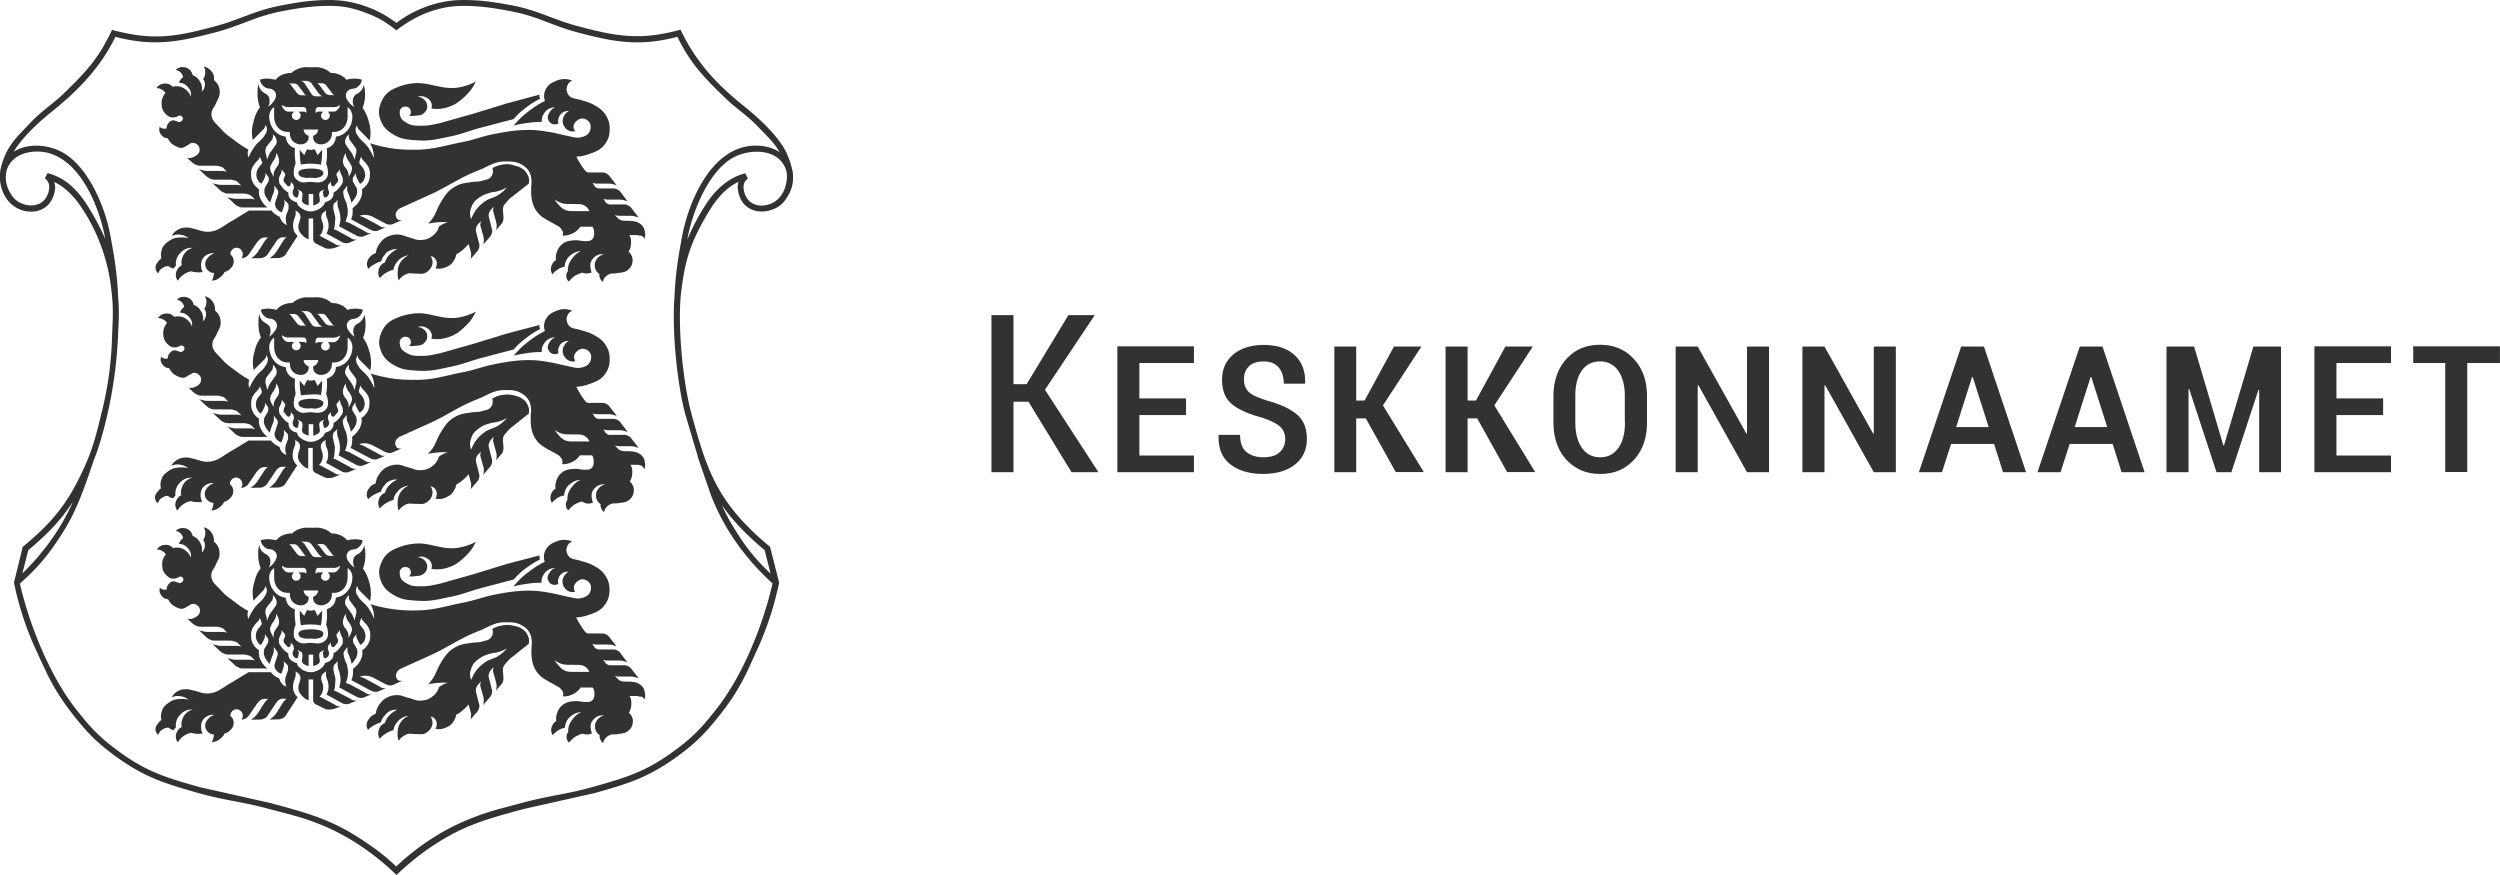 <svg xmlns="http://www.w3.org/2000/svg" width="120" height="42" fill="none" xmlns:v="https://vecta.io/nano"><g clip-path="url(#A)"><path d="M22.628 32.067c.084-.242.218-.35.428-.492.168-.108.285-.142.478-.2.143-.042.235-.033.378-.075.168-.05.26-.092.42-.175-.126.142-.21.217-.361.325-.235.175-.453.175-.68.333-.353.25-.512.467-.68.858-.067-.217-.067-.367.017-.575zm-4.885 2.4c-.084.1-.126.167-.143.292a.4.4 0 0 0 .067.275 1.03 1.03 0 0 1 .285-.217c.117-.067.193-.1.327-.142a.79.79 0 0 1 .176-.317c.067-.083.109-.133.201-.192a.59.59 0 0 1 .411-.092.94.94 0 0 0-.31.2c-.151.133-.218.242-.285.433a.37.37 0 0 0-.151.1.42.42 0 0 0-.143.25c-.042.15-.025.267.05.4.109-.125.193-.183.336-.275.117-.067.185-.092.319-.133.034-.175.084-.267.193-.4a.79.79 0 0 1 .546-.292c-.143.058-.218.117-.319.225-.168.192-.21.358-.218.608-.008.15.008.233.05.375.076-.117.134-.175.243-.242.084-.05.143-.083.243-.1.084-.017.134.008.218.008l.285.008c.185.017.311-.025.445-.15a.55.55 0 0 0 .193-.425.7.7 0 0 0-.034-.142c-.017-.05-.034-.083-.059-.125.092.017.143.042.201.108a.33.33 0 0 1 .092.25c0 .092-.017.15-.067.225.21.042.344.017.537-.067.176-.083.269-.158.361-.325.059-.1.084-.158.101-.275a1.79 1.79 0 0 0 .361-.258c.101-.083.151-.142.235-.242l.101.358c.025.075.025.125.017.208a.37.37 0 0 1-.034.167l.311-.358a.47.47 0 0 0 .109-.2c.017-.067.025-.1.008-.167l-.151-.592c-.017-.075-.017-.125.008-.208.017-.067.042-.108.084-.158l.143-.15c-.017.05-.017.067-.025.108-.008.05-.017.083 0 .133l.143.517a.62.62 0 0 1 .017.175c0 .075-.008.125-.034.2l.311-.358a.47.47 0 0 0 .109-.2c.017-.067.025-.1.008-.167l-.151-.592c-.017-.075-.017-.125.008-.2.017-.067.042-.1.084-.158l.143-.158c-.017.05-.017.067-.025.108-.008.05-.017.083 0 .133l.143.525c.017.075.025.117.017.192 0 .075-.008.117-.034.183l.269-.308c.05-.058.067-.108.084-.183s.008-.117.008-.192l-.017-.183s-.017-.15.008-.242c.034-.125.109-.175.193-.283.143-.175.26-.233.436-.383l.596-.475a.58.58 0 0 0-.067-.442c-.059-.117-.109-.175-.21-.25-.067-.05-.109-.075-.193-.108-.075-.033-.117-.042-.201-.058-.21-.05-.369-.067-.604-.025-.101.017-.185.033-.26.067 0 0-.134.05-.21.1.025.083.034.142.017.225-.017.1-.05.15-.117.225-.101.1-.202.1-.336.142-.235.075-.378.042-.613.083-.243.042-.386.042-.604.142-.428.192-.604.45-.839.842-.193.325-.218.55-.453.842-.05.067-.084.1-.143.158.143-.033.227-.042.369-.058a3.37 3.37 0 0 1 .579-.017c-.101.033-.168.058-.26.108-.067.033-.101.058-.16.1-.067.208-.151.333-.336.467-.185.142-.336.175-.571.183-.21.008-.319-.075-.52-.125-.235-.05-.361-.142-.596-.142-.159.008-.252.025-.395.083-.193.083-.294.167-.411.325a.99.99 0 0 0-.21.492.7.7 0 0 0-.294.2zm8.175-29.725l-.025-.1c0-.042.008-.1.008-.1l-1.561.417-1.628.5-1.595.45c-.327.067-.529.125-.839.125-.336 0-.495 0-.671-.092-.21-.108-.378-.208-.411-.442-.017-.108-.025-.183.034-.267s.126-.117.218-.117c.126 0 .227.058.26.175.034.1.008.2-.076.267.117.008.176.008.294 0 .168-.025.294-.008.42-.125.101-.092.16-.183.16-.325a.42.42 0 0 0-.21-.375.42.42 0 0 0-.26-.083c.16-.05.277-.042.428.033a.49.49 0 0 1 .176.142c.092.125.109.242.067.383a1.62 1.62 0 0 0 .797-.067c.336-.108.512-.242.772-.475.269-.25.403-.425.562-.75a2.65 2.65 0 0 1-.705.258c-.722.167-1.276-.125-1.889-.175-.361-.042-.789.042-1.116.167-.395.15-.638.317-.814.7-.151.342-.168.608-.025.95.126.317.327.483.596.642.394.233.646.242 1.108.275.655.05.999-.058 1.62-.183.579-.117.881-.267 1.452-.417l1.586-.417c.218-.242.352-.375.621-.567a3.81 3.81 0 0 1 .646-.408zM15.401 7.908a3.09 3.09 0 0 0 .059-.625v-.092l-.218.258-.05-.108c-.025-.05-.059-.158-.117-.183-.067.033-.084.033-.151.033s-.084 0-.143-.025h-.017c-.05.017-.143.242-.159.283l-.218-.258c0 .242.008.475.059.708a2.32 2.32 0 0 1 .478-.042c.168.008.319.008.478.05zm.109.45c.092-.258-.436-.267-.587-.267a3.09 3.09 0 0 0-.277.017c-.117.017-.369.058-.311.25.05.142.193.15.319.175.092.017.176 0 .269 0s.176.025.269.008c.126-.033.269-.05.319-.183zm12.775 1.775h-.823c-.327 0-.47-.1-.68-.342a.93.93 0 0 1-.159-.225.95.95 0 0 0 .621.225l.579.008c.143.008.277.075.369.175.05.058.076.092.092.158zm-11.18-2.842c0 .075-.034.117-.042.183-.017.075-.025.125-.034.2-.017-.058-.034-.092-.059-.142a1.46 1.46 0 0 0-.076-.167l-.059-.083-.176-.25c-.05-.067-.084-.117-.092-.2-.008-.1.017-.167.067-.25a.34.34 0 0 1 .118-.125c-.008.042-.008.075-.008.117a.32.32 0 0 0 .05.15l.227.308c.076.075.092.15.084.258zm-.193-1.767c.034.483-.269.967-.789 1.033a.59.59 0 0 1-.436.558c.017.25.017.483-.034.733v.008c.059.133.092.3.092.45 0 .283-.243.467-.529.45l-.294-.025c-.302 0-.42.108-.688-.117-.101-.083-.134-.175-.134-.308 0-.15.025-.317.092-.458a3.05 3.05 0 0 1-.034-.733c-.269-.092-.411-.275-.445-.558-.52-.067-.814-.558-.789-1.033.034-.158.092-.292.235-.383v.442c0 .392.235.758.68.75h.076c-.059.725.965.792.898.183a.35.35 0 0 1-.243-.3h.705a.35.35 0 0 1-.243.3c-.067.608.957.542.898-.183h.076c.445.008.68-.358.68-.75v-.442c.134.092.193.233.227.383zm-.596-.492c0 .083-.034.142-.092.208-.067.075-.118.117-.21.117h-.285c.059.058.101.1.101.192 0 .117-.092.208-.21.208s-.21-.092-.21-.208c0-.058.025-.108.067-.15l.042-.042h-.243c-.059 0-.084.033-.126.075v-.058-.1c.008-.067.059-.133.126-.133h.764a.41.41 0 0 0 .277-.108zm-.243-.467h-.218c-.067 0-.109-.008-.168-.042s-.084-.067-.117-.117l-.21-.283c-.017-.025-.034-.042-.059-.067s-.05-.042-.084-.058h.252c.042 0 .075.017.109.033.042.025.059.042.084.075l.269.35.042.067c.042.025.067.033.101.042zm-.772-.083c.017.025.034.042.059.067.034.033.067.05.109.075h-.294c-.067 0-.109-.008-.168-.05-.042-.033-.05-.067-.084-.108l-.26-.4a.45.45 0 0 0-.076-.1c-.05-.042-.084-.067-.151-.083h.277c.067 0 .101.017.159.05.05.033.076.05.101.1l.327.45zm-.982-.367l.268.35c.017.025.017.042.042.067s.05.033.084.042h-.218c-.067 0-.109-.008-.159-.042-.059-.033-.084-.067-.118-.117l-.218-.283c-.017-.025-.025-.042-.05-.067s-.042-.042-.076-.058h.252c.042 0 .067.017.109.033.034.017.059.033.084.075zm-.512 1.025h.764c.042 0 .067.017.101.058.042.05.034.108.034.175l-.008.05c-.034-.033-.067-.067-.126-.067h-.243c.059.058.101.1.101.192 0 .117-.092.208-.21.208s-.21-.092-.21-.208c0-.058.025-.108.067-.15l.042-.042h-.285c-.092 0-.143-.042-.21-.117-.059-.067-.092-.133-.092-.208.075.067.185.108.277.108zm-.755 1.575c.034-.05.042-.083.05-.15.008-.042 0-.075-.008-.117.05.042.084.075.117.125.05.092.076.15.067.25-.008.083-.034.133-.092.2l-.176.25c-.025.033-.042.05-.059.083-.034.058-.05.1-.075.167l-.059.142c-.008-.075-.017-.117-.033-.2-.017-.075-.042-.108-.042-.183 0-.108.008-.183.075-.275l.235-.292zm-.084 1.358c0-.1.042-.158.084-.242.034-.067.075-.1.109-.167s.067-.108.084-.192c.008-.05.017-.083.008-.133a.6.6 0 0 1 .101.192c.025.075.042.117.042.2s-.017.125-.05.2c-.034.067-.075.092-.109.158-.042.075-.075.117-.092.2-.017.075-.017.125 0 .2-.042-.058-.067-.092-.101-.167-.042-.083-.076-.142-.076-.25zm.42.55c0-.058 0-.092.025-.142l.067-.142c.017-.042.025-.067.034-.108.008-.033.008-.058.008-.1l.134.167c.025.025.034.05.034.083 0 .042-.017.067-.034.108-.017.058-.042.083-.042.142 0 .05 0 .083.034.117l.143.167c.025.025.05.033.084.025.05-.008.059-.058.076-.1.017-.05.017-.083 0-.133l.117.142c.025.033.025.067.034.108.008.033.017.058 0 .083l-.05.15a.2.2 0 0 0 0 .1c.008.042.017.067.042.1a.18.18 0 0 0 .101.075c.025.008.05.025.075.008.034-.017.034-.042.042-.075l.034-.175c.008-.025-.008-.042-.025-.067-.017-.033-.025-.05-.05-.075l.193.108c.042.025.042.067.05.108s.008.075 0 .117l-.017.183c-.008.05.008.075.034.117.034.05.067.058.117.083.059.033.101.042.168.058v-.542h.218v.542c.067-.008.109-.025.168-.058.05-.025.092-.042.117-.083s.042-.075.034-.117l-.025-.183c-.008-.05-.008-.075 0-.117s.017-.083.05-.108l.193-.108c-.025.025-.034.042-.05.075-.008.025-.025.042-.025.067l.034.175c.008.033.008.058.042.075.025.008.05 0 .075-.008.05-.017.067-.033.101-.075.025-.033.034-.058.042-.1a.2.2 0 0 0 0-.1l-.05-.15c-.008-.033 0-.05 0-.083.008-.042 0-.075.034-.108l.117-.142c-.017.05-.017.083 0 .133.017.042.025.092.076.1.034.008.067.008.084-.025l.143-.167c.034-.033.034-.075.034-.117 0-.058-.025-.083-.042-.142-.017-.042-.034-.067-.034-.108s.008-.058.034-.083l.134-.167c0 .042 0 .058.008.1a.54.54 0 0 0 .034.108l.067.142c.025.05.017.092.025.142 0 .058.008.083-.008.142-.017.067-.05.092-.092.15a1.04 1.04 0 0 1-.151.183c-.067.067-.117.1-.201.15.008.058.008.092-.008.142-.017.075-.042.108-.092.158-.05.058-.092.075-.159.108-.059.025-.092.042-.151.058a.31.31 0 0 1-.059.133c-.034.042-.059.058-.101.1a.73.73 0 0 1-.218.133.72.72 0 0 1-.294.067c-.118 0-.185-.017-.294-.067-.092-.042-.143-.067-.218-.133-.042-.033-.067-.05-.101-.1a.26.26 0 0 1-.05-.133c-.059-.017-.092-.025-.151-.058-.067-.033-.109-.05-.159-.108-.05-.05-.076-.092-.092-.158-.017-.05-.017-.083-.008-.142-.084-.05-.134-.083-.201-.15s-.101-.108-.151-.183c-.042-.058-.075-.083-.092-.15-.008-.058-.008-.083-.008-.142zm3.122-.683c-.034-.075-.05-.125-.05-.2 0-.083.017-.125.042-.2.025-.083.05-.125.101-.192a.71.71 0 0 0 .008.133c.017.083.042.117.084.192.034.067.076.1.109.167.05.092.084.142.092.242 0 .108-.034.158-.075.258-.034.067-.059.1-.101.167.017-.075.017-.125 0-.2-.017-.083-.05-.125-.092-.2-.05-.075-.092-.1-.117-.167zm14.428 3.525a.61.61 0 0 0 .017-.325c-.017-.117-.034-.192-.109-.283-.075-.108-.193-.158-.269-.2-.075-.033-.302-.058-.386-.058h-.109c-.067 0-.109 0-.176-.008-.092-.017-.159-.033-.227-.1l-.176-.175a.62.62 0 0 0 .117.033c.042.008.067.008.109.008h.52c.092 0 .151.008.243.033l.168.05-.344-.442c-.042-.058-.075-.092-.143-.125a.38.38 0 0 0-.21-.058h-.596c-.076 0-.117.008-.185-.025-.059-.025-.092-.042-.126-.1l-.092-.15a.62.62 0 0 0 .117.033c.042.008.067.008.109.008h.529c.092 0 .151.008.243.033.067.017.101.025.168.058l-.336-.442c-.042-.058-.076-.092-.143-.125a.38.38 0 0 0-.21-.058h-.596c-.076 0-.117.008-.185-.025-.059-.025-.092-.042-.126-.1l-.092-.15a.62.62 0 0 0 .117.033.48.48 0 0 0 .109.008h.529c.092 0 .151.008.243.033a.67.67 0 0 1 .168.058l-.344-.442c-.042-.058-.076-.092-.143-.125a.38.38 0 0 0-.21-.058h-.562c-.076 0-.117.008-.185-.025-.034-.017-.05-.033-.067-.058 0 0-.101-.117-.151-.2-.126-.175-.285-.475-.285-.475a1.99 1.99 0 0 0 .588-.117c.352-.125.596-.208.806-.508.16-.233.21-.417.21-.708s-.059-.467-.218-.708c-.16-.225-.311-.317-.546-.45-.244-.133-.395-.158-.663-.242-.227-.067-.453-.05-.571-.267a.44.44 0 0 1-.034-.408c.05-.125.117-.192.235-.242a.97.97 0 0 0-.806.025c-.201.083-.327.158-.436.342a.68.68 0 0 0-.067.608 3.92 3.92 0 0 0-.688.425 3.9 3.9 0 0 0-.814.758 5.01 5.01 0 0 1 .705-.133 4.21 4.21 0 0 1 .646-.042.59.59 0 0 1 .076-.358.61.61 0 0 1 .571-.342.46.46 0 0 0-.243.192c-.092.133-.16.25-.092.408.059.133.151.208.294.217.076 0 .126-.008.193-.058a.51.51 0 0 1 0-.225c.059-.233.26-.375.504-.358-.075.042-.117.067-.168.133-.159.192-.185.442-.034.642a.47.47 0 0 0 .504.192c-.067-.058-.084-.15-.084-.217 0-.183.227-.392.411-.392.201 0 .403.158.411.358.017.4-.269.517-.546.558-.176.025-.403-.05-.579-.083l-.663-.15c-.571-.1-.906-.158-1.486-.125-.453.017-.806.083-1.259.167-.722.133-.948.275-1.67.417-.806.158-1.326.342-2.149.358-.873.008-1.385-.058-2.233-.308.092.158.126.267.159.442.017.1.017.158.017.258a2.6 2.6 0 0 0-.269-.5c-.168-.25-.352-.317-.504-.575-.034-.058-.067-.092-.084-.158-.017-.075-.025-.125-.008-.192.017-.058.025-.092.067-.142 0 .058.008.083.034.133.017.033.034.05.05.075l.52.525a1.85 1.85 0 0 0-.05-.933c-.076-.258-.143-.408-.294-.633a1.59 1.59 0 0 0 .117-.625 1.86 1.86 0 0 0-.059-.5.53.53 0 0 1-.193.358.87.87 0 0 1-.143.1.29.29 0 0 0-.159.183c-.034.067-.034.117-.034.192.008.1.025.167.075.25-.134-.083-.193-.142-.277-.25-.059-.083-.101-.133-.118-.233-.017-.083-.017-.15.034-.225.034-.067.084-.1.143-.133.076-.042.143-.025.218-.05.101-.025.143-.058.21-.125a.45.45 0 0 0 .151-.3c-.185-.042-.294-.058-.478-.042-.101.008-.159.017-.26.05-.134-.15-.243-.217-.436-.283a.82.82 0 0 0-.319-.042c-.159-.142-.269-.2-.47-.25-.185-.05-.294-.025-.478-.025s-.302-.025-.478.025c-.201.058-.311.117-.47.25a1.05 1.05 0 0 0-.319.042.85.85 0 0 0-.437.283c-.101-.025-.159-.033-.26-.05a1.21 1.21 0 0 0-.487.042c.025.125.059.2.151.292.067.067.117.1.21.125.076.025.151.008.227.05.05.033.101.067.143.133a.3.3 0 0 1 .034.225c-.025.1-.059.15-.117.233-.084.108-.143.167-.26.242.059-.092.075-.15.075-.25 0-.075 0-.125-.025-.192a.36.36 0 0 0-.168-.183c-.059-.033-.092-.05-.143-.1a.5.5 0 0 1-.193-.375c-.05.183-.05.308-.05.508a1.76 1.76 0 0 0 .117.625 1.62 1.62 0 0 0-.294.633c-.101.35-.118.575-.05.933l.52-.525c.025-.025.034-.042.05-.075.025-.05.034-.075.034-.133a.44.44 0 0 1 .067.142.37.37 0 0 1-.008.192c-.017.067-.05.1-.084.158-.151.258-.336.325-.504.575-.126.183-.185.292-.277.5-.034-.075-.042-.117-.042-.192s.008-.117.034-.183c-.277-.158-.436-.258-.688-.458-.243-.183-.394-.275-.604-.508-.235-.275-.52-.433-.478-.792.017-.183.126-.267.201-.433.084-.217.201-.333.193-.567-.008-.25-.084-.408-.277-.575a.55.55 0 0 0-.076-.367c-.109-.15-.227-.242-.42-.292.067.108.084.192.076.325-.008.117-.034.183-.101.283a.38.38 0 0 1 .084.283c-.008.133-.05.225-.151.317a.65.65 0 0 0-.076-.467c-.092-.167-.185-.25-.361-.325-.05-.233-.243-.383-.478-.383-.143 0-.235.042-.336.142.126.017.21.067.285.175a.32.32 0 0 1 .067.175c-.05.033-.076.05-.109.1-.042.058-.067.092-.084.158.185.008.302.067.428.208s.168.275.143.467a.62.62 0 0 0-.151-.258c-.21-.217-.445-.292-.722-.225-.118-.117-.235-.158-.394-.15-.176.008-.285.075-.386.217a.49.49 0 0 1 .277.083.55.55 0 0 1 .159.15c-.05.058-.076.092-.109.158a.7.7 0 0 0-.076.392.6.6 0 0 0 .151.408c.118.142.235.225.411.217.059 0 .092-.017.151-.033.067-.017.092-.067.159-.058.168.017.218.233 0 .308-.059.017-.092-.017-.151-.033s-.101-.05-.176-.042c-.101.008-.159.05-.218.133-.067.083-.092.15-.092.25-.076.025-.126.025-.193 0-.067-.017-.092-.042-.134-.083a.4.4 0 0 0 .059.375c.084.117.185.175.327.183.092.192.201.292.394.383.092.05.151.083.26.075.126 0 .193-.075.302-.133.076-.033.109-.083.193-.1.092-.008.151 0 .227.05.109.075.159.158.151.292-.008.167-.126.25-.277.325a.45.45 0 0 1-.327.042l.218.2c.067.058.101.092.185.125.084.042.134.058.227.058h.68c.092 0 .143 0 .227.025.092.025.159.033.218.1l.159.167c-.05-.017-.076-.025-.134-.033-.042-.008-.067-.008-.109-.008h-.663a.87.87 0 0 1-.252-.033c-.076-.017-.118-.025-.185-.05l.336.317c.067.058.101.092.185.125.084.042.134.058.227.058h.68c.092 0 .143 0 .227.025.092.025.151.033.218.1l.168.167a.63.63 0 0 0-.134-.033c-.042-.008-.067-.008-.109-.008h-.705c-.101 0-.159-.008-.252-.033-.076-.017-.117-.025-.185-.05l.336.317c.067.058.101.092.185.125.084.042.134.058.227.058h.68c.092 0 .143 0 .227.025.092.025.151.033.218.1l.168.167c-.05-.017-.075-.025-.134-.033-.042-.008-.067-.008-.109-.008h-.655a.87.87 0 0 1-.252-.033c-.075-.017-.117-.025-.185-.05l.336.317a.48.48 0 0 0 .185.125c.084.042.134.058.227.058h1.175c-.126-.108-.21-.192-.294-.35-.05-.1-.084-.158-.101-.275a.59.59 0 0 1 0-.242c-.042-.033-.067-.05-.109-.092-.075-.075-.126-.117-.176-.217-.084-.15-.101-.258-.101-.425 0-.1 0-.158.034-.25.025-.083.059-.133.109-.208s.092-.108.151-.175c.025-.033.05-.05.076-.083.034-.042.042-.075.05-.133l.076.208c.034.033.042.058.034.1-.008.05-.034.067-.067.108-.042.058-.084.092-.117.15-.05.083-.076.133-.084.225a.47.47 0 0 0 .034.283c.025.058.042.083.076.133.042.05.067.075.126.1l.092-.15.075-.167c.017-.033.017-.05.025-.083.008-.05 0-.075-.008-.125l.134.183c.034.042.034.083.034.133 0 .058-.008.092-.034.142l-.134.225c-.034.067-.042.108-.042.183a.34.34 0 0 0 .025.183c.025.083.05.125.101.192a.66.66 0 0 0 .151.183l.109-.333c.034-.092.067-.133.084-.233.008-.042.008-.067.008-.108 0-.058 0-.083-.008-.142l.159.208c.034.042.034.083.034.133s-.008.075-.025.117l-.117.358c-.017.058-.017.1 0 .158.017.092.059.142.126.208.067.058.109.083.193.108l.101-.3c.017-.05.017-.075.025-.133 0-.067 0-.108-.025-.175l.176.175c.042.042.042.092.042.15 0 .05.008.083-.008.133l-.101.283c-.025.083-.025.133-.025.217a.72.72 0 0 0 .059.258c-.084-.025-.126-.05-.185-.108-.05-.05-.075-.083-.109-.15-.025-.05-.034-.075-.042-.125-.067-.025-.101-.05-.168-.092-.109-.067-.159-.117-.243-.217h-1.074l-.764.467c-.487.258-.755.592-1.309.55-.21-.017-.327-.083-.537-.133-.134-.025-.21-.067-.353-.067-.185 0-.302.017-.462.108-.134.083-.21.15-.285.292.159-.067.269-.083.445-.05a.74.74 0 0 1 .361.158c-.117-.025-.193-.033-.319-.033-.243 0-.411.025-.613.167-.201.133-.319.258-.369.483a.62.62 0 0 0 0 .35c-.059.05-.092.075-.143.142-.076.1-.134.158-.143.283a.36.36 0 0 0 .134.3c.05-.133.109-.217.243-.283.084-.05.143-.058.243-.067a1.05 1.05 0 0 0 .101.067c.05.025.084.042.143.05l.118-.142a.71.71 0 0 1 .176-.567c.176-.208.369-.3.646-.283a.69.69 0 0 0-.504.442.66.66 0 0 0-.042.4c-.109.058-.168.117-.227.233-.084.175-.076.342.042.508.076-.125.134-.192.252-.283.134-.1.227-.142.386-.175a1.01 1.01 0 0 0 .218.042c.134.017.21.008.336-.008a.61.61 0 0 1-.076-.275c-.017-.267.101-.492.353-.583.101-.042.176-.05.285-.033-.109.033-.176.067-.26.15-.126.125-.201.25-.176.425.025.133.084.217.193.292a.34.34 0 0 0 .218.067.63.63 0 0 1-.025.175.58.58 0 0 1-.076.2c.176-.017.277-.058.42-.175.092-.075.143-.133.193-.242a.54.54 0 0 0 .218-.108c.151-.125.243-.267.218-.458-.017-.125-.059-.192-.151-.275-.017-.167.126-.325.294-.325.185 0 .319.183.294.358a.33.33 0 0 1-.059.15.47.47 0 0 0 .185-.05c.084-.042.126-.083.176-.158l.311-.45c.025-.042.042-.067.075-.108.109-.133.201-.233.378-.233h.16c-.042.025-.067.05-.101.092-.034.033-.05.05-.076.092l-.319.5c-.059.083-.101.125-.176.2l-.151.117.42-.008c.084 0 .134-.017.21-.05a.36.36 0 0 0 .176-.158l.386-.575c.042-.058.067-.1.126-.142s.101-.075.168-.075h.227c-.042.025-.067.042-.101.083a.4.4 0 0 0-.076.092l-.319.508a1.01 1.01 0 0 1-.176.2l-.151.117.403-.008c.084 0 .134-.017.21-.05a.36.36 0 0 0 .176-.158l.554-.858c-.092-.083-.143-.15-.185-.267-.034-.1-.034-.158-.034-.258 0-.083.017-.133.034-.217.017-.075.05-.117.067-.192a.56.56 0 0 0 .025-.158c0-.05 0-.083-.008-.133l.143.108c.034.025.05.058.067.1.025.05.025.083.025.142s-.017.083-.034.142c-.017.083-.05.133-.059.225a.46.46 0 0 0 .025.242c.034.1.084.15.151.225.101.108.176.158.311.208v-1h.218v1c0 .058.017.083.05.133s.067.058.117.092l.378.183c.101.05.176.05.294.042.092-.008.143-.025.227-.05l.277-.108a.42.42 0 0 1-.176-.008c-.076-.017-.109-.05-.176-.092l-.688-.367c.084-.067.117-.133.151-.25.025-.092.034-.15.025-.242s-.034-.142-.059-.225c-.017-.058-.034-.083-.034-.142s0-.092.025-.142c.017-.042.034-.067.067-.1l.143-.108c-.008.05-.008.083-.008.133a.48.48 0 0 0 .025.158c.017.075.05.117.067.192.017.083.034.133.034.217 0 .167-.025.267-.101.408l.713.392c.067.042.117.058.193.067a.34.34 0 0 0 .201-.025l.361-.15a.42.42 0 0 1-.176-.008c-.076-.017-.109-.05-.176-.092l-.68-.367s-.042 0-.084-.017c.05-.133.05-.225.059-.367.008-.108.025-.167 0-.267l-.076-.325c-.008-.05-.017-.083-.008-.133.008-.058 0-.108.042-.15l.176-.175c-.017.067-.025.108-.017.175 0 .05.008.083.017.133.017.1.05.15.076.25.025.092.034.15.042.242.008.083.008.133 0 .217-.008.1-.059.25-.059.25l.806.433c.076.042.117.058.193.067s.126.008.201-.025l.361-.15a.42.42 0 0 1-.176-.008c-.075-.017-.109-.05-.176-.092l-.68-.367-.109-.042-.117-.042c.034-.05.034-.075.05-.133.025-.075.042-.117.05-.192.034-.183.008-.292-.025-.467-.034-.183-.126-.267-.151-.45-.017-.05-.025-.083-.025-.142 0-.05 0-.092.034-.133l.16-.208c-.008.058-.008.083-.008.142a.47.47 0 0 0 .008.108c.017.083.059.125.084.208a2.53 2.53 0 0 1 .109.358c.067-.067.101-.108.151-.183a.7.7 0 0 0 .101-.192c.017-.067.025-.108.025-.183s-.008-.117-.042-.183l-.134-.225a.19.19 0 0 1-.034-.117c0-.058 0-.108.034-.158l.134-.183c-.017.05-.017.075-.008.125a.14.14 0 0 0 .025.083l.076.167.092.15a.51.51 0 0 0 .126-.1c.042-.042.059-.075.076-.133a.47.47 0 0 0 .034-.283.66.66 0 0 0-.084-.225c-.042-.067-.076-.092-.117-.15-.025-.042-.059-.058-.067-.108-.008-.042 0-.067.008-.108l.076-.208c.008.058.025.083.05.133.025.033.05.05.076.083.059.067.101.1.151.175s.084.117.109.208c.034.092.034.15.034.25 0 .175-.017.275-.101.425-.05.092-.092.142-.176.217l-.109.092a.59.59 0 0 1 0 .242c-.017.108-.05.175-.101.275-.092.175-.243.292-.344.383 0 0 .008.142 0 .233a.72.72 0 0 1-.076.3l.915.492c.067.033.117.058.193.067s.126.008.201-.025l.361-.15c-.067.008-.109.008-.176-.008-.076-.017-.109-.05-.176-.092l-.68-.367c-.042-.025-.067-.025-.109-.042l-.117-.042c.084-.033.134-.042.227-.042a.68.68 0 0 1 .285.042.54.54 0 0 1 .159.067l.537.283c.075.042.117.058.193.067a.34.34 0 0 0 .202-.025l.436-.192c-.076.008-.109.017-.176-.008-.067-.033-.092-.083-.117-.15-.059-.175.067-.342.218-.417l1.528-.692c.873-.417 1.318-.767 2.216-1.117.487-.192.747-.425 1.276-.425.327 0 .546-.008.823.167.134.083.21.142.302.275a.81.81 0 0 1 .134.392c.025.158 0 .25-.008.408-.008.392 0 .842.319 1.217.159.192.294.258.504.383l.47.258c.092.05.202.192.218.25.025.075.017.125 0 .208a.88.88 0 0 0 .386-.067.93.93 0 0 0 .462-.358h.587a.47.47 0 0 1 .076.275c0 .125 0 .225-.084.317-.092.092-.168.092-.285.1-.243.008-.344-.058-.571-.042-.185.017-.302.017-.462.1a.78.78 0 0 0-.386.458c-.05.142-.059.242-.042.392-.084.05-.126.1-.176.183-.092.167-.092.333 0 .5.092-.108.151-.158.277-.242a.73.73 0 0 1 .311-.117c.025-.292.151-.492.411-.642a.71.71 0 0 1 .369-.108c-.168.083-.26.15-.378.3-.176.217-.252.392-.243.658-.059.083-.084.15-.076.25.008.108.042.175.117.25.176-.2.243-.258.437-.35.084-.033.126-.058.218-.075.101.033.159.042.269.033.067-.008.143-.042.176-.033-.067-.233-.117-.45.034-.642.159-.2.311-.267.562-.242a.56.56 0 0 0-.344.217c-.084.117-.117.217-.101.367a.46.46 0 0 0 .218.358c-.008.083 0 .133.034.208s.067.125.134.175c.025-.117.059-.183.143-.258a.5.5 0 0 1 .176-.117c.117-.05.21-.017.344-.042.218-.042.378-.017.546-.167.126-.108.185-.2.21-.358.034-.208-.034-.367-.185-.508a.77.77 0 0 0 .118-.408c.008-.158-.008-.267-.084-.392h.327c.067 0 .084.008.176.033.109-.017.185.058.235.15zm-8.309-1.525c.084-.242.218-.35.428-.492.168-.108.285-.142.478-.2.143-.042.235-.033.378-.075.168-.05.26-.092.42-.175-.126.142-.21.217-.361.325-.235.175-.453.175-.68.333-.353.25-.512.467-.68.858a.76.76 0 0 1 .017-.575zm-3.97 2.117c.143-.083.243-.108.411-.092-.134.05-.201.1-.31.2-.151.133-.218.242-.285.433a.37.37 0 0 0-.151.1.42.42 0 0 0-.143.25.48.48 0 0 0 .05.4 1.18 1.18 0 0 1 .336-.275c.117-.067.185-.092.319-.125.034-.175.084-.267.193-.4a.79.79 0 0 1 .546-.292c-.143.058-.218.117-.319.225-.168.192-.21.358-.218.608-.008.15.008.233.05.375.076-.117.134-.175.243-.242.084-.05.143-.083.243-.1.084-.017.134.008.218.008l.285.008c.185.017.311-.025.445-.15a.55.55 0 0 0 .193-.425.7.7 0 0 0-.034-.142c-.017-.05-.034-.083-.059-.125.092.017.143.042.201.108a.33.33 0 0 1 .092.25c0 .092-.017.15-.067.225.21.042.344.017.537-.067.176-.083.269-.158.361-.325.059-.1.084-.158.101-.275a1.79 1.79 0 0 0 .361-.258 2.12 2.12 0 0 0 .235-.242l.101.358c.025.075.025.125.017.208a.37.37 0 0 1-.034.167l.311-.358a.47.47 0 0 0 .109-.2c.017-.067.025-.1.008-.167l-.151-.592c-.017-.075-.017-.125.008-.208.017-.067.042-.108.084-.158l.143-.15c-.017.05-.017.067-.025.108-.008.05-.017.083 0 .133l.143.517a.62.62 0 0 1 .017.175c0 .075-.008.125-.034.2l.311-.358a.47.47 0 0 0 .109-.2c.017-.067.025-.1.008-.167l-.151-.592c-.017-.075-.017-.125.008-.2.017-.067.042-.1.084-.158l.143-.158c-.017.05-.017.067-.025.108-.008.05-.017.083 0 .133l.143.525c.017.075.025.117.017.192 0 .075-.008.117-.034.183l.269-.308c.05-.058.067-.108.084-.183s.008-.117.008-.192l-.017-.183s-.017-.15.008-.242c.034-.133.109-.175.193-.283.143-.175.26-.233.436-.375l.596-.475a.58.58 0 0 0-.067-.442c-.059-.117-.109-.175-.21-.25a.72.72 0 0 0-.193-.108c-.075-.033-.117-.042-.201-.058a.99.99 0 0 0-.604-.05 1.68 1.68 0 0 0-.26.067s-.134.05-.21.1c.025.083.034.142.017.225-.017.1-.05.15-.117.225-.101.1-.202.1-.336.142-.235.075-.378.042-.613.083-.243.042-.386.042-.604.142-.428.192-.604.45-.839.85-.193.325-.218.55-.453.842-.05.067-.084.1-.143.158.143-.033.227-.042.369-.058a3.36 3.36 0 0 1 .579-.017c-.101.033-.168.058-.26.108-.067.033-.101.058-.16.1-.067.208-.151.333-.336.467-.185.142-.336.175-.571.183-.21.008-.319-.075-.52-.125-.235-.05-.361-.15-.596-.142-.159.008-.252.025-.395.083-.193.083-.294.167-.411.325a.99.99 0 0 0-.21.492.58.58 0 0 0-.277.183.48.48 0 0 0-.143.292c-.008.108.008.183.067.275a1.03 1.03 0 0 1 .285-.217c.117-.075.193-.1.327-.142a.79.79 0 0 1 .176-.317c.05-.075.092-.125.185-.175zm7.26 3.742l-.025-.1c0-.042.008-.1.008-.1l-1.561.408-1.628.5-1.595.45c-.327.067-.529.125-.839.125-.336 0-.495 0-.671-.092-.21-.108-.378-.208-.411-.433-.017-.108-.025-.183.034-.275.059-.075.126-.117.218-.117.126 0 .227.058.26.175.034.1.008.2-.076.267a1.15 1.15 0 0 0 .294-.008c.168-.017.294-.008.42-.125.101-.1.16-.183.16-.325 0-.167-.067-.275-.21-.367a.42.42 0 0 0-.26-.083c.16-.05.277-.042.428.033.076.042.126.067.176.142.092.125.109.233.067.383a1.62 1.62 0 0 0 .797-.067c.336-.108.512-.233.772-.475.269-.25.403-.425.562-.758a2.65 2.65 0 0 1-.705.258c-.722.167-1.276-.125-1.889-.175-.352-.025-.789.058-1.108.183-.394.15-.638.317-.814.7-.151.342-.168.608-.025.95.126.317.327.483.596.642.394.233.646.242 1.108.275.655.05.999-.058 1.62-.183.579-.117.881-.258 1.452-.417l1.586-.417c.218-.242.353-.375.621-.567.235-.183.378-.275.638-.408zm-10.517 3.167c.042-.2.059-.417.059-.617v-.083l-.218.258-.05-.108c-.025-.05-.059-.158-.117-.183-.067.033-.084.033-.151.033s-.084 0-.143-.025h-.017c-.05.017-.143.242-.159.283l-.218-.25a3.36 3.36 0 0 0 .059.708c.159-.033.319-.042.478-.042.168-.017.319-.017.478.025zm.109.442c.092-.258-.436-.267-.587-.267-.092 0-.185.008-.277.025-.117.017-.369.058-.311.25.05.142.193.15.319.183.092.017.176 0 .269 0s.176.025.269.008c.126-.042.269-.058.319-.2zm12.775 1.783h-.823c-.327 0-.47-.092-.68-.342-.075-.083-.117-.15-.159-.225.168.158.403.225.621.225l.579.008c.143.008.277.075.369.175.05.058.076.092.092.158zm-11.18-2.842c0 .075-.034.117-.042.183a1.42 1.42 0 0 0-.034.2c-.017-.058-.034-.092-.059-.142a.92.92 0 0 0-.076-.158c-.025-.033-.034-.058-.059-.092l-.176-.25c-.05-.067-.084-.117-.092-.2-.008-.1.017-.158.067-.25a.45.45 0 0 1 .118-.133c-.008.042-.008.075-.008.117a.32.32 0 0 0 .05.15l.227.308c.076.083.092.158.084.267zm-.193-1.767c.034.483-.269.967-.789 1.033a.59.59 0 0 1-.436.558c.017.25.017.483-.034.733v.008c.059.133.092.3.092.45 0 .283-.243.467-.529.45l-.294-.025c-.302 0-.42.108-.688-.108-.101-.083-.134-.175-.134-.308 0-.15.025-.317.092-.458a3.07 3.07 0 0 1-.034-.733c-.269-.092-.411-.275-.445-.558-.52-.067-.814-.558-.789-1.033.034-.158.092-.292.235-.383v.442c0 .392.235.758.68.75h.076c-.059.725.965.792.898.183a.35.35 0 0 1-.243-.3h.705a.35.35 0 0 1-.243.3c-.067.608.957.542.898-.183h.076c.445.008.68-.358.68-.75v-.442c.134.083.193.225.227.375zm-.596-.492c0 .083-.034.142-.092.217-.067.075-.118.117-.21.117h-.285c.059.058.101.1.101.192 0 .117-.092.208-.21.208s-.21-.092-.21-.208c0-.058.025-.108.067-.15l.042-.042h-.243c-.059 0-.084.033-.126.075v-.058-.1c.008-.058.059-.133.126-.133h.764c.101-.008.21-.05.277-.117zm-.243-.467h-.218c-.067 0-.109-.008-.168-.042s-.084-.067-.117-.117l-.218-.283c-.017-.025-.034-.042-.059-.067s-.05-.033-.084-.05h.252a.17.17 0 0 1 .109.033c.042.017.059.042.084.075l.269.35.042.067c.05.017.076.033.109.033zm-.772-.083c.017.025.034.042.059.067.034.033.067.05.109.075h-.294c-.067 0-.109-.017-.168-.058-.042-.033-.05-.067-.084-.108l-.26-.4c-.025-.042-.042-.067-.076-.1-.05-.042-.084-.067-.151-.083h.277c.067 0 .101.025.159.058.05.025.076.05.101.1l.327.45zm-.982-.367l.268.35c.017.025.017.042.042.067a.16.16 0 0 0 .084.042h-.218c-.067 0-.109-.008-.159-.042-.059-.033-.084-.067-.118-.117l-.218-.283c-.017-.025-.025-.042-.05-.067s-.042-.033-.076-.05h.252c.042 0 .067.008.109.033.034.008.059.033.084.067zm-.512 1.025h.764c.042 0 .067.017.101.058.042.05.034.108.034.167l-.008.058c-.034-.033-.067-.067-.126-.067h-.243c.059.058.101.1.101.192 0 .117-.092.208-.21.208s-.21-.092-.21-.208c0-.058.025-.108.067-.15l.042-.042h-.285c-.092 0-.143-.042-.21-.117-.059-.067-.092-.133-.092-.217.075.075.185.117.277.117zm-.755 1.575a.32.32 0 0 0 .05-.15c.008-.05 0-.075-.008-.117a.45.45 0 0 1 .117.133c.05.083.076.15.067.25-.008.083-.034.133-.092.2l-.176.25c-.025.033-.042.05-.059.092-.034.058-.05.1-.075.158l-.059.142c-.008-.075-.017-.125-.033-.2s-.042-.108-.042-.183c0-.108.008-.183.075-.275l.235-.3zm-.084 1.358c0-.1.042-.15.084-.242.034-.067.075-.1.109-.167s.067-.108.084-.192c.008-.05.017-.083.008-.133a.6.6 0 0 1 .101.192c.025.075.042.117.042.2s-.017.125-.05.2c-.034.067-.075.092-.109.158-.042.075-.075.117-.092.2-.017.075-.017.125 0 .2a1.09 1.09 0 0 1-.101-.167c-.042-.083-.076-.142-.076-.25zm.42.55c0-.058 0-.092.025-.142l.067-.142c.017-.042.025-.067.034-.108.008-.033.008-.058.008-.1l.134.167c.025.025.034.05.034.083 0 .042-.017.067-.034.108-.017.058-.042.083-.042.142 0 .05 0 .083.034.117l.143.167c.025.025.05.033.084.025.05-.008.059-.058.076-.1.017-.05.017-.083 0-.133l.117.142c.025.033.025.067.034.108.008.033.017.05 0 .083l-.05.15a.2.2 0 0 0 0 .1c.008.042.017.067.042.1a.18.18 0 0 0 .101.075c.025.008.05.025.075.008.034-.017.034-.042.042-.075l.034-.175c.008-.025-.008-.042-.025-.067a.44.44 0 0 0-.05-.083l.193.108c.042.025.042.058.05.108s.008.075 0 .117l-.017.183c-.008.05.008.083.034.117.034.05.067.058.117.083.059.033.101.05.168.058v-.542h.218v.542c.067-.008.109-.025.168-.058.05-.025.092-.042.117-.083s.042-.067.034-.117l-.025-.183c-.008-.042-.008-.075 0-.117.008-.05.017-.083.05-.108l.193-.108c-.025.025-.034.05-.05.083-.008.025-.025.042-.025.067l.034.175c.008.033.008.058.042.075.025.008.05 0 .075-.008.05-.017.067-.042.101-.075.025-.033.034-.058.042-.1a.2.2 0 0 0 0-.1l-.05-.15c-.008-.033 0-.05 0-.083.008-.042 0-.075.034-.108l.117-.142c-.017.05-.017.083 0 .133s.025.092.076.1c.034.008.067 0 .084-.025l.143-.167c.034-.033.034-.075.034-.117 0-.058-.025-.083-.042-.142-.017-.042-.034-.067-.034-.108 0-.033.008-.058.034-.083l.134-.167c0 .042 0 .058.008.1s.017.067.034.108l.067.142c.025.05.017.083.025.142 0 .058.008.083-.008.142-.017.067-.05.092-.092.15-.05.075-.084.117-.151.183a.9.9 0 0 1-.201.15c.008.05.008.092-.008.142-.017.067-.042.108-.092.167-.05.05-.092.075-.159.108-.059.025-.092.042-.151.05-.008.058-.025.083-.059.133-.034.042-.059.067-.101.1a.73.73 0 0 1-.218.133.72.72 0 0 1-.294.067c-.118 0-.185-.017-.294-.067a.73.73 0 0 1-.218-.133c-.042-.033-.067-.05-.101-.1-.017-.05-.034-.075-.042-.133-.059-.017-.092-.025-.151-.05-.067-.033-.109-.058-.159-.108a.33.33 0 0 1-.092-.167c-.017-.05-.017-.083-.008-.142a.9.9 0 0 1-.201-.15 1.03 1.03 0 0 1-.151-.183c-.042-.058-.075-.083-.092-.15-.017-.058-.017-.083-.017-.142zM16.509 19c-.034-.075-.05-.125-.05-.2 0-.083.017-.125.042-.2.025-.083.05-.125.101-.192a.71.71 0 0 0 .008.133c.017.075.042.117.084.192.034.067.076.1.109.167.05.092.084.142.092.242 0 .108-.034.167-.075.258-.034.067-.059.1-.101.167.017-.075.017-.125 0-.2-.017-.083-.05-.125-.092-.2-.05-.075-.092-.1-.117-.167zm14.428 3.525a.61.61 0 0 0 .017-.325c-.017-.117-.034-.192-.109-.283-.075-.108-.193-.158-.269-.2a1.49 1.49 0 0 0-.386-.058h-.109c-.067 0-.109 0-.176-.008-.092-.017-.159-.033-.227-.1l-.176-.175c.042.017.076.025.117.033s.067.008.109.008h.52c.092 0 .151.008.243.033l.168.05-.344-.442c-.042-.058-.075-.092-.143-.125a.38.38 0 0 0-.21-.058h-.596c-.076 0-.117.008-.185-.017-.059-.025-.092-.05-.126-.1l-.092-.15c.042.017.075.025.117.033s.067.008.109.008h.529c.092 0 .151.008.243.033l.168.05-.336-.442c-.042-.058-.076-.092-.143-.125a.38.38 0 0 0-.21-.058h-.596c-.076 0-.117.008-.185-.017-.059-.025-.092-.05-.126-.1l-.092-.15c.042.017.075.025.117.033s.067.008.109.008h.529c.092 0 .151.008.243.033l.168.05-.344-.442c-.042-.058-.076-.092-.143-.125a.38.38 0 0 0-.21-.058h-.562c-.076 0-.117.008-.185-.025-.034-.017-.05-.033-.067-.058 0 0-.101-.125-.151-.208-.126-.175-.285-.483-.285-.483a1.99 1.99 0 0 0 .588-.117c.352-.125.596-.208.806-.508a1.12 1.12 0 0 0 .21-.708c0-.292-.059-.467-.218-.708-.16-.225-.311-.317-.546-.45-.244-.133-.395-.158-.663-.242-.227-.067-.453-.05-.571-.267a.44.44 0 0 1-.034-.408c.05-.125.117-.183.235-.242a.97.97 0 0 0-.806.025c-.201.083-.327.158-.436.342a.68.68 0 0 0-.067.608c-.277.142-.436.233-.688.425-.352.258-.537.433-.814.758.269-.067.428-.092.705-.133a4.2 4.2 0 0 1 .646-.042.59.59 0 0 1 .076-.358c.126-.225.311-.342.571-.35a.46.46 0 0 0-.243.192c-.092.133-.16.258-.092.4.059.133.151.208.294.217a.32.32 0 0 0 .193-.05.51.51 0 0 1 0-.225c.059-.233.26-.375.504-.358-.075.033-.117.067-.168.133-.159.192-.185.442-.034.642a.49.49 0 0 0 .504.2c-.034-.05-.05-.15-.059-.208 0-.183.227-.4.411-.392.201 0 .403.158.411.358.017.392-.269.517-.546.558-.176.025-.403-.05-.579-.083l-.663-.15c-.571-.108-.907-.158-1.486-.133-.453.025-.806.083-1.259.167-.722.142-.948.275-1.67.417-.806.158-1.326.35-2.149.358-.873.008-1.385-.058-2.233-.3a1.22 1.22 0 0 1 .16.442c.017.1.017.158.017.258-.084-.208-.151-.317-.269-.5-.168-.25-.352-.317-.504-.575-.034-.067-.067-.092-.084-.167s-.025-.117-.008-.192c.017-.058.025-.092.067-.142 0 .05.008.083.034.133.017.033.034.05.05.075l.52.517a1.85 1.85 0 0 0-.05-.933c-.076-.267-.143-.408-.294-.633a1.59 1.59 0 0 0 .117-.625 1.86 1.86 0 0 0-.059-.5c-.017.15-.076.25-.193.358a.52.52 0 0 1-.143.092c-.084.05-.126.092-.16.183-.034.067-.034.117-.034.192.008.1.025.167.076.25-.117-.075-.185-.133-.26-.242-.059-.083-.101-.133-.117-.225-.017-.083-.017-.15.034-.225.034-.067.084-.1.143-.133.075-.042.143-.025.218-.05.101-.033.143-.058.21-.125a.47.47 0 0 0 .151-.3 1.17 1.17 0 0 0-.478-.042c-.101.008-.16.017-.26.05-.134-.15-.243-.225-.436-.283a.82.82 0 0 0-.319-.042c-.159-.142-.269-.2-.47-.25-.185-.05-.294-.025-.478-.025s-.302-.017-.478.025c-.201.058-.31.117-.47.25-.126-.008-.193.008-.319.042a.85.85 0 0 0-.436.283c-.101-.025-.159-.033-.26-.05a1.21 1.21 0 0 0-.487.042c.025.125.059.2.151.292.067.067.118.1.21.125.075.025.151 0 .227.05.05.033.101.067.143.133a.3.3 0 0 1 .034.225c-.025.1-.059.15-.117.225-.084.117-.143.175-.26.242.059-.083.075-.15.075-.25 0-.075 0-.125-.025-.192-.042-.083-.084-.133-.168-.183-.059-.033-.092-.05-.143-.092a.5.5 0 0 1-.193-.375c-.05.183-.05.308-.05.508.008.25.034.392.117.625-.159.225-.227.367-.294.633-.101.35-.117.575-.05.933l.52-.517c.025-.025.034-.042.05-.075.025-.05.034-.083.034-.133.033.05.05.083.067.142.017.075.008.125-.008.192s-.05.1-.084.167c-.151.258-.336.325-.504.575a2.63 2.63 0 0 0-.277.5.39.39 0 0 1-.042-.2c0-.075.008-.117.034-.183-.277-.158-.436-.267-.688-.458-.243-.183-.394-.275-.604-.508-.235-.275-.52-.433-.478-.792.017-.183.126-.258.201-.433.084-.217.201-.333.193-.567-.008-.25-.084-.408-.277-.575a.56.56 0 0 0-.075-.367c-.101-.175-.218-.267-.411-.317.067.117.084.192.076.325-.008.117-.034.183-.101.283a.38.38 0 0 1 .084.283c-.008.133-.05.225-.151.317a.65.65 0 0 0-.076-.467c-.092-.167-.185-.25-.361-.325-.05-.233-.243-.383-.478-.383-.143 0-.235.042-.336.142.126.017.21.067.285.175a.32.32 0 0 1 .067.175c-.05.033-.076.05-.109.1-.042.058-.067.092-.084.167.185.008.302.067.428.208s.168.275.143.467a.62.62 0 0 0-.151-.258c-.193-.208-.428-.283-.705-.217a.45.45 0 0 0-.394-.158c-.168.008-.285.075-.386.217.109.008.176.025.277.083.076.042.109.083.159.15-.05.058-.067.092-.101.158a.7.7 0 0 0-.076.392.6.6 0 0 0 .151.408c.118.142.235.225.411.217.059 0 .092-.017.151-.033.067-.017.092-.067.159-.058.168.017.218.233 0 .308-.059.017-.092-.017-.151-.033-.076-.017-.118-.05-.193-.042-.101.008-.159.058-.218.133a.33.33 0 0 0-.092.25c-.076.025-.126.025-.193 0-.059-.017-.084-.033-.134-.075-.042.142-.017.25.067.367s.185.175.327.183c.092.192.201.292.394.383.092.042.151.075.26.075.126 0 .193-.075.302-.133.076-.033.109-.083.193-.1.092-.008.151 0 .227.05.109.075.159.167.151.292-.008.167-.126.258-.277.325-.118.05-.201.067-.327.042l.218.2c.067.058.101.092.185.125.084.042.134.058.227.058h.68c.092 0 .143 0 .227.025.092.025.16.033.218.1l.159.167c-.05-.017-.075-.025-.134-.033-.042-.008-.067-.008-.109-.008h-.73a.87.87 0 0 1-.252-.033c-.076-.017-.118-.025-.185-.058l.336.317c.067.058.101.092.185.125.084.042.134.058.227.058h.68c.092 0 .143 0 .227.025.092.025.151.033.218.1l.168.167c-.05-.017-.075-.025-.134-.033-.042-.008-.067-.008-.109-.008h-.705c-.101 0-.159-.008-.252-.033-.076-.017-.117-.033-.185-.058l.336.317c.067.058.101.092.185.125.084.042.134.058.227.058h.68c.092 0 .143 0 .227.025.092.025.151.033.218.1l.168.167a.63.63 0 0 0-.134-.033c-.042-.008-.067-.008-.109-.008h-.655a.87.87 0 0 1-.252-.033c-.075-.017-.117-.025-.185-.058l.336.317a.48.48 0 0 0 .185.125c.084.042.134.058.227.058h1.175c-.126-.108-.21-.192-.294-.35-.05-.1-.084-.158-.101-.275a.59.59 0 0 1 0-.242l-.109-.083c-.075-.075-.126-.125-.176-.217-.084-.15-.101-.258-.101-.425 0-.1 0-.158.034-.25.025-.083.059-.133.109-.208s.092-.108.151-.175c.025-.033.05-.05.076-.083a.26.26 0 0 0 .05-.133l.076.208c.017.042.017.067.008.108-.008.05-.034.067-.067.108-.042.067-.084.083-.117.15-.05.083-.075.133-.084.225-.017.108-.008.175.034.283.025.058.042.083.076.133.042.05.067.075.126.1l.092-.15.075-.158c.017-.033.017-.05.025-.083.008-.05 0-.075-.008-.125l.134.183c.034.042.034.083.034.133 0 .058-.008.092-.034.142l-.134.225c-.034.067-.042.108-.042.183-.008.075 0 .117.025.183a.64.64 0 0 0 .101.2 1.03 1.03 0 0 0 .151.183l.109-.333c.034-.092.067-.133.084-.233.008-.042.008-.067.008-.108 0-.058 0-.083-.008-.142l.159.208c.034.042.034.083.034.133s-.008.075-.025.117l-.117.358c-.017.058-.017.1 0 .158.017.092.059.142.126.208.067.058.109.083.193.108l.101-.3c.017-.05.017-.075.025-.133 0-.067 0-.108-.025-.175l.176.175c.042.042.042.092.042.158 0 .05.008.083-.008.125l-.101.283c-.025.083-.025.133-.025.217a.64.64 0 0 0 .059.25c-.084-.025-.126-.05-.185-.108-.05-.05-.076-.083-.109-.15a.37.37 0 0 1-.042-.125l-.168-.092c-.109-.067-.159-.117-.243-.217h-1.074l-.764.467c-.487.258-.755.592-1.309.55-.21-.017-.327-.083-.537-.133-.134-.025-.21-.067-.353-.067-.185 0-.302.017-.462.108-.134.083-.21.15-.285.292a.68.68 0 0 1 .445-.05.74.74 0 0 1 .361.158c-.117-.025-.193-.033-.319-.033-.243.008-.411.025-.613.167-.201.133-.319.258-.369.483a.62.62 0 0 0 0 .35c-.059.05-.092.075-.143.142-.076.1-.134.158-.143.283 0 .125.034.217.134.292.05-.133.109-.208.243-.283.084-.05.143-.067.243-.067.034.033.059.042.101.067.05.025.084.042.143.05l.118-.142a.71.71 0 0 1 .176-.567c.176-.208.369-.292.646-.283a.69.69 0 0 0-.504.442.66.66 0 0 0-.042.4c-.109.058-.168.117-.227.233-.084.175-.076.342.042.508.076-.125.134-.192.252-.283.134-.1.227-.142.386-.175a1.01 1.01 0 0 0 .218.042c.134.017.21.008.336-.008a.61.61 0 0 1-.076-.275c-.017-.267.101-.492.353-.583.101-.042.176-.05.285-.033-.109.033-.176.067-.26.15-.126.125-.201.25-.176.425.025.133.084.217.193.292.075.05.126.067.218.067a.63.63 0 0 1-.025.175.58.58 0 0 1-.075.2c.176-.017.277-.058.42-.175.092-.075.143-.133.193-.242.092-.025.143-.05.218-.108.151-.125.243-.267.218-.458-.017-.125-.059-.192-.151-.275-.017-.167.126-.325.294-.325.185 0 .319.183.294.358a.27.27 0 0 1-.059.142.47.47 0 0 0 .185-.05c.084-.042.126-.083.176-.158l.311-.45a.86.86 0 0 1 .075-.108c.109-.133.201-.233.378-.233h.16c-.042.033-.067.05-.101.092-.034.033-.05.05-.075.092l-.319.492a1.01 1.01 0 0 1-.176.2l-.151.117.42-.008c.084 0 .134-.008.21-.05.084-.042.126-.083.176-.158l.386-.575c.042-.058.067-.1.126-.142s.101-.075.168-.075h.227c-.042.025-.067.042-.101.083-.034.033-.05.05-.075.092l-.319.508c-.059.092-.101.133-.176.2l-.151.117.403-.008c.084 0 .134-.017.21-.05a.36.36 0 0 0 .176-.158l.554-.858a.59.59 0 0 1-.185-.267c-.034-.1-.034-.158-.034-.258 0-.083.017-.133.034-.217.017-.075.05-.117.067-.192a.52.52 0 0 0 .025-.158c0-.05 0-.083-.008-.133l.143.108c.034.033.05.058.067.1.025.05.025.083.025.142s-.017.083-.034.142c-.017.092-.05.133-.059.225a.47.47 0 0 0 .025.242c.034.1.084.142.151.225.101.108.176.15.311.208v-1h.218v1c0 .05.017.083.05.133s.067.058.117.083l.378.183c.101.05.176.05.294.042a.7.7 0 0 0 .227-.058l.277-.108a.42.42 0 0 1-.176-.008c-.076-.017-.109-.058-.176-.092l-.688-.367a.46.46 0 0 0 .151-.242c.025-.092.034-.15.025-.242s-.034-.142-.059-.225c-.017-.058-.034-.083-.034-.142s0-.092.025-.142c.017-.042.034-.067.067-.1l.143-.108c-.008.05-.008.075-.008.133a.48.48 0 0 0 .025.158c.017.083.05.117.067.192.017.083.034.133.034.217 0 .167-.025.267-.101.408l.713.392c.067.042.118.058.193.067a.34.34 0 0 0 .201-.025l.361-.15a.42.42 0 0 1-.176-.008c-.076-.017-.109-.05-.176-.092l-.68-.367s-.042 0-.084-.017c.05-.125.05-.225.059-.367.008-.108.025-.167 0-.267l-.076-.333c-.008-.05-.017-.075-.008-.125.008-.067 0-.108.042-.158l.176-.175c-.017.067-.025.108-.017.175 0 .05.008.083.017.133.017.1.05.15.075.25.025.092.034.15.042.242.008.083.008.133 0 .217-.008.1-.059.25-.059.25l.806.433c.075.042.117.058.193.067a.34.34 0 0 0 .202-.025l.361-.15c-.067.008-.109.008-.176-.008-.076-.017-.109-.058-.176-.092l-.68-.367c-.042-.025-.067-.025-.109-.042l-.118-.042c.034-.05.034-.075.05-.133.025-.075.042-.117.05-.192.034-.175.008-.292-.025-.467-.034-.183-.126-.267-.151-.45-.017-.05-.025-.083-.025-.142 0-.05 0-.092.034-.133l.16-.208c-.008.05-.008.083-.008.142a.47.47 0 0 0 .008.108c.017.083.059.125.084.208.05.133.076.217.109.358.067-.067.101-.108.151-.183a.64.64 0 0 0 .101-.2c.017-.067.025-.108.025-.183a.33.33 0 0 0-.042-.183l-.134-.225a.19.19 0 0 1-.034-.117c0-.058 0-.108.034-.158l.134-.183c-.017.042-.017.075-.008.125a.14.14 0 0 0 .025.083l.075.158.092.15c.059-.033.084-.058.126-.1.042-.05.059-.075.076-.133a.47.47 0 0 0 .034-.283.66.66 0 0 0-.084-.225c-.042-.067-.075-.092-.117-.15-.025-.042-.059-.058-.067-.108-.008-.042 0-.067.008-.108l.076-.208c.008.05.025.083.05.133.025.042.05.05.076.083.059.067.101.1.151.175s.084.117.109.208c.034.092.034.15.034.25 0 .175-.017.275-.101.425-.05.092-.092.142-.176.217-.042.033-.067.058-.109.083.017.092.017.15 0 .242-.017.108-.05.175-.101.275-.092.175-.244.292-.344.383 0 0 .008.142 0 .233a.72.72 0 0 1-.075.3l.915.483c.067.042.117.058.193.067a.34.34 0 0 0 .202-.025l.361-.15a.42.42 0 0 1-.176-.008c-.076-.025-.109-.058-.176-.092l-.68-.367c-.042-.025-.067-.025-.109-.042l-.118-.042a.52.52 0 0 1 .227-.042.68.68 0 0 1 .285.042c.067.025.101.033.159.067l.537.283c.076.033.117.058.193.067s.126.008.201-.025l.436-.192c-.075.008-.109.017-.176-.008-.067-.033-.092-.083-.117-.15-.059-.167.067-.342.218-.408l1.528-.692c.873-.417 1.318-.767 2.216-1.117.487-.192.747-.425 1.276-.425.327 0 .546-.008.823.167.134.083.21.142.302.275s.109.225.134.392c.025.158 0 .25-.008.408-.008.392 0 .842.319 1.217.16.192.294.258.504.383l.47.258c.092.05.201.192.218.25.025.075.017.125 0 .208.151 0 .243-.008.386-.067.21-.083.327-.167.462-.358h.587a.47.47 0 0 1 .076.275c0 .133 0 .225-.084.317-.092.1-.168.092-.285.1-.243.008-.344-.058-.571-.042-.185.017-.302.017-.462.1-.202.108-.302.242-.386.458-.05.142-.059.242-.042.392-.084.05-.126.1-.176.183-.092.175-.092.325 0 .5.092-.108.151-.158.277-.242a.63.63 0 0 1 .311-.108c.025-.292.151-.492.411-.642a.71.71 0 0 1 .369-.108c-.168.083-.26.15-.378.3-.176.217-.252.383-.243.658-.059.083-.084.15-.076.25.008.108.042.175.117.25.176-.2.243-.258.436-.35.084-.033.126-.058.218-.075.185.1.243.1.352.1.067-.008.143-.042.176-.033-.067-.233-.117-.45.034-.642.159-.192.311-.267.562-.242a.56.56 0 0 0-.344.217c-.084.117-.117.217-.101.367.017.167.084.267.218.358-.008.083 0 .133.034.208.034.083.067.125.134.175.025-.117.059-.183.143-.267a.5.5 0 0 1 .176-.117c.117-.058.21-.017.344-.042.218-.042.378-.017.546-.167a.53.53 0 0 0 .21-.367c.034-.208-.034-.367-.185-.508a.77.77 0 0 0 .117-.408c.008-.158-.008-.267-.084-.392h.327c.067 0 .084.008.176.033.05.017.126.092.176.183zm-8.309-1.517c.084-.242.218-.35.428-.492.168-.117.285-.142.478-.2.143-.042.235-.033.378-.075.168-.05.26-.092.42-.175a1.9 1.9 0 0 1-.361.325c-.235.175-.453.175-.68.333-.353.25-.512.467-.68.858-.067-.217-.067-.367.017-.575zm-3.97 2.108a.59.59 0 0 1 .411-.092.94.94 0 0 0-.31.2c-.151.133-.218.242-.285.433a.37.37 0 0 0-.151.1.42.42 0 0 0-.143.25c-.042.15-.025.267.05.4.109-.125.193-.192.336-.275.117-.067.185-.092.319-.133.034-.175.084-.267.193-.4a.79.79 0 0 1 .546-.292c-.143.058-.218.117-.319.225-.168.192-.21.358-.218.608-.008.15.008.233.05.375.076-.117.134-.175.243-.242a.52.52 0 0 1 .243-.1c.084-.008.134.008.218.008l.285.008c.185.017.311-.025.445-.15.134-.117.185-.242.193-.425a.7.7 0 0 0-.034-.142c-.017-.05-.034-.075-.059-.125.092.017.143.042.201.108.067.075.092.15.092.25 0 .092-.017.15-.067.225a.75.75 0 0 0 .537-.067c.176-.083.269-.158.361-.325.059-.1.084-.158.101-.275a1.79 1.79 0 0 0 .361-.258c.101-.083.151-.142.235-.242l.101.358c.025.075.025.125.017.208a.37.37 0 0 1-.034.167l.311-.358a.47.47 0 0 0 .109-.2c.017-.067.025-.1.008-.167l-.151-.592c-.017-.075-.017-.125.008-.2.017-.067.042-.108.084-.158l.143-.15c-.017.05-.017.067-.025.108-.008.05-.017.083 0 .133l.143.508a.62.62 0 0 1 .017.175c0 .083-.008.125-.034.2l.311-.358a.47.47 0 0 0 .109-.2c.017-.067.025-.1.008-.167l-.151-.592c-.017-.075-.017-.125.008-.2.017-.067.042-.1.084-.158l.143-.158c-.017.05-.017.067-.025.108-.008.05-.017.083 0 .133l.143.525c.017.075.025.117.017.192 0 .075-.008.117-.034.183l.269-.308c.05-.058.067-.108.084-.183s.008-.117.008-.192l-.017-.183s-.017-.15.008-.242c.034-.125.109-.175.193-.283.143-.175.26-.233.436-.383l.596-.475c.034-.167.017-.283-.067-.442-.059-.117-.109-.175-.21-.25-.067-.05-.109-.075-.193-.108-.075-.033-.117-.042-.201-.067-.218-.05-.378-.067-.613-.025-.101.017-.185.033-.26.067l-.21.1c.025.083.034.142.017.225-.017.1-.05.15-.117.225-.101.1-.201.1-.336.142-.235.075-.378.042-.613.083-.243.042-.386.042-.604.142-.428.192-.604.45-.839.85-.193.325-.218.55-.453.833-.05.067-.084.1-.143.158.143-.033.227-.042.369-.058.227-.025.352-.025.579-.017-.101.033-.168.058-.26.108-.067.033-.101.058-.159.1-.067.208-.151.333-.336.467-.185.142-.336.175-.571.183-.21.008-.319-.075-.52-.125-.235-.05-.361-.15-.596-.142-.159.008-.252.025-.395.083-.193.083-.294.167-.411.325-.126.167-.176.292-.21.5-.126.042-.193.083-.277.183s-.126.167-.143.292a.4.4 0 0 0 .067.275c.101-.1.16-.15.285-.217.118-.067.193-.1.327-.142a.79.79 0 0 1 .176-.317c.059-.075.101-.125.193-.175zm7.26 3.742l-.025-.1c0-.042.008-.1.008-.1l-1.561.408-1.628.5-1.595.45c-.327.067-.529.125-.839.125-.336 0-.495 0-.671-.092-.21-.108-.378-.208-.411-.442-.017-.108-.025-.183.034-.275.059-.075.126-.117.218-.117.126 0 .227.058.26.175.034.1.008.2-.076.275.117.008.176.008.294-.008.168-.025.294-.008.42-.125.101-.092.16-.183.16-.325a.42.42 0 0 0-.21-.375.42.42 0 0 0-.26-.083c.16-.05.277-.042.428.033.076.042.126.067.176.142.092.125.109.242.067.383a1.62 1.62 0 0 0 .797-.067c.336-.108.512-.242.772-.475.269-.25.403-.425.562-.758a2.65 2.65 0 0 1-.705.258c-.722.167-1.276-.125-1.889-.175-.352-.025-.789.058-1.108.183-.394.15-.638.317-.814.692-.151.342-.168.6-.025.95.126.317.327.483.596.642.394.233.646.242 1.108.275.655.05.999-.058 1.62-.183.579-.117.881-.258 1.452-.417l1.586-.417c.218-.242.353-.375.621-.567a4.5 4.5 0 0 1 .638-.392zm-10.517 3.167c.042-.2.059-.417.059-.625v-.092l-.218.258-.05-.108c-.025-.05-.059-.158-.117-.183-.067.033-.084.033-.151.033s-.084 0-.143-.025h-.017c-.05.017-.143.242-.159.283l-.218-.258c0 .242.008.475.059.708.159-.033.319-.042.478-.042.168.008.319.008.478.05zm.109.45c.092-.258-.436-.267-.587-.267-.092 0-.185.008-.277.017-.117.017-.369.058-.311.25.05.142.193.15.319.175.092.017.176 0 .269 0s.176.025.269.008c.126-.033.269-.042.319-.183zm12.775 1.775h-.823c-.327 0-.47-.092-.68-.342a.93.93 0 0 1-.159-.225.95.95 0 0 0 .621.225l.579.008c.143.008.277.075.369.175a.39.39 0 0 1 .092.158zm-11.18-2.842c0 .075-.034.108-.042.183a1.42 1.42 0 0 0-.034.2c-.017-.058-.034-.092-.059-.142-.025-.067-.042-.1-.076-.167l-.059-.083-.176-.25c-.05-.067-.084-.117-.092-.2-.008-.1.017-.167.067-.25a.45.45 0 0 1 .118-.133c-.008.05-.008.075-.008.117.008.058.017.1.05.15l.227.308c.076.083.092.158.084.267zm-.193-1.767c.034.483-.269.967-.789 1.042-.025.283-.168.467-.436.558.017.25.017.483-.034.733v.008c.059.133.092.3.092.45 0 .283-.243.467-.529.45l-.294-.025c-.302 0-.42.108-.688-.108-.101-.083-.134-.175-.134-.308 0-.15.025-.317.092-.458a3.05 3.05 0 0 1-.034-.733c-.269-.092-.411-.275-.445-.558-.52-.067-.814-.558-.789-1.042.034-.158.092-.292.235-.383v.442c0 .392.235.758.68.75h.076c-.059.725.965.792.898.183a.35.35 0 0 1-.243-.3h.705a.35.35 0 0 1-.243.3c-.067.608.957.542.898-.183h.076c.445.008.68-.358.68-.75v-.442c.134.083.193.225.227.375zm-.596-.492c0 .083-.034.142-.092.208-.067.075-.118.117-.21.117h-.285c.059.058.101.1.101.192 0 .117-.092.208-.21.208s-.21-.092-.21-.208c0-.058.025-.108.067-.15l.042-.042h-.243c-.059 0-.084.033-.126.075v-.058-.1c.008-.067.059-.133.126-.133h.764a.41.41 0 0 0 .277-.108zm-.243-.467h-.218c-.067 0-.109-.008-.168-.042s-.084-.067-.117-.117l-.218-.283c-.017-.025-.034-.042-.059-.067a.3.3 0 0 0-.084-.058h.252a.17.17 0 0 1 .109.033c.042.025.059.042.084.075l.269.35.042.067c.05.025.076.042.109.042zM15.3 26.6c.017.025.034.042.059.067.034.033.067.05.109.075h-.294a.25.25 0 0 1-.168-.05c-.042-.033-.05-.067-.084-.108l-.26-.4a.45.45 0 0 0-.076-.1c-.05-.042-.084-.067-.151-.083h.277c.067 0 .101.017.159.058.05.033.076.05.101.1l.327.442zm-.982-.367l.268.35c.017.025.017.042.042.067s.05.033.084.042h-.218c-.067 0-.109-.008-.159-.042-.059-.033-.084-.067-.118-.117l-.218-.283c-.017-.025-.025-.042-.05-.067s-.042-.042-.076-.058h.252c.042 0 .067.008.109.033.034.017.059.033.084.075zm-.512 1.025h.764c.042 0 .067.017.101.058.042.05.034.108.034.175l-.008.05c-.034-.033-.067-.067-.126-.067h-.243c.059.058.101.1.101.192 0 .117-.092.208-.21.208s-.21-.092-.21-.208c0-.058.025-.108.067-.15l.042-.042h-.285c-.092 0-.143-.042-.21-.117-.059-.067-.092-.133-.092-.208.075.067.185.108.277.108zm-.755 1.575c.034-.05.042-.083.05-.15.008-.042 0-.075-.008-.117.05.042.084.075.117.133.05.083.076.15.067.25-.008.083-.034.133-.092.2l-.176.25c-.025.033-.042.05-.059.083a1.02 1.02 0 0 0-.075.167l-.059.142c-.008-.075-.017-.117-.033-.2-.017-.075-.042-.108-.042-.183 0-.108.008-.183.075-.275l.235-.3zm-.084 1.358c0-.1.042-.158.084-.242.034-.067.075-.1.109-.167s.067-.108.084-.192c.008-.05.017-.083.008-.133a.6.6 0 0 1 .101.192c.025.075.042.125.042.2 0 .083-.017.125-.05.2-.034.067-.075.092-.109.158-.042.075-.075.117-.092.2-.017.075-.017.125 0 .2-.042-.058-.067-.092-.101-.167-.042-.083-.076-.142-.076-.25zm.42.55c0-.058 0-.092.025-.142l.067-.142c.017-.042.025-.067.034-.108.008-.033.008-.058.008-.1l.134.167c.025.025.034.05.034.083 0 .042-.017.067-.034.108-.017.05-.042.083-.042.142 0 .05 0 .083.034.117l.143.167c.025.025.05.033.084.025.05-.008.059-.058.076-.1.017-.05.017-.083 0-.133l.117.142c.025.033.025.067.034.108.008.033.017.058 0 .083l-.05.15a.2.2 0 0 0 0 .1c.008.042.017.067.042.1.034.042.05.058.101.075.025.008.05.025.075.008.034-.017.034-.042.042-.075l.034-.175c.008-.025-.008-.042-.025-.067-.017-.033-.025-.05-.05-.083l.193.108c.042.025.042.058.05.108.008.042.008.075 0 .117l-.017.183c-.008.05.008.075.034.117.034.05.067.058.117.083.059.033.101.05.168.058v-.542h.218v.542c.067-.008.109-.025.168-.058.05-.025.092-.042.117-.083s.042-.075.034-.117l-.025-.183c-.008-.05-.008-.075 0-.117.008-.05.017-.083.05-.108l.193-.108c-.025.025-.034.05-.05.083-.008.025-.025.033-.025.067l.034.175c.008.033.008.067.042.075.025.008.05 0 .075-.008.05-.017.067-.042.101-.075.025-.033.034-.058.042-.1a.2.2 0 0 0 0-.1l-.05-.15c-.008-.033 0-.05 0-.083.008-.042 0-.075.034-.108l.117-.142c-.017.05-.017.083 0 .133.017.042.025.092.076.1.034.008.067.008.084-.025l.143-.167c.034-.033.034-.075.034-.117 0-.058-.025-.083-.042-.142-.017-.042-.034-.067-.034-.108 0-.033.008-.058.034-.083l.134-.167c0 .042 0 .058.008.1a.54.54 0 0 0 .034.108l.067.142c.025.05.017.092.025.142 0 .058.008.083-.008.142-.017.067-.05.092-.092.15a1.04 1.04 0 0 1-.151.183c-.067.067-.117.1-.201.15.008.05.008.092-.008.142-.017.067-.042.108-.092.158-.05.058-.092.075-.159.108-.059.025-.092.042-.151.058a.31.31 0 0 1-.059.133c-.034.042-.059.067-.101.1-.076.067-.126.092-.218.133a.72.72 0 0 1-.294.067c-.118 0-.185-.017-.294-.067-.092-.033-.143-.067-.218-.133-.042-.033-.067-.05-.101-.1a.26.26 0 0 1-.05-.133c-.059-.017-.092-.025-.151-.058-.067-.033-.109-.058-.159-.108s-.076-.092-.092-.158c-.017-.05-.017-.083-.008-.142-.084-.05-.134-.083-.201-.15s-.101-.108-.151-.183c-.042-.058-.075-.083-.092-.15-.008-.05-.008-.083-.008-.142zm3.122-.683c-.034-.075-.05-.125-.05-.2s.017-.125.042-.2c.025-.083.05-.125.101-.192a.71.71 0 0 0 .008.133c.017.075.042.117.084.192.034.067.076.1.109.167.05.092.084.142.092.242 0 .108-.034.167-.075.258-.034.067-.059.1-.101.167.017-.075.017-.125 0-.2-.017-.083-.05-.125-.092-.2-.05-.075-.092-.1-.117-.167zm14.428 3.525a.61.61 0 0 0 .017-.325c-.017-.117-.034-.192-.109-.283-.075-.108-.193-.158-.269-.2-.075-.033-.302-.058-.386-.058h-.109c-.067 0-.109 0-.176-.008-.092-.017-.159-.033-.227-.1l-.176-.175a.62.62 0 0 0 .117.033c.042.008.067.008.109.008h.52c.092 0 .151.008.243.033l.168.05-.344-.442c-.042-.058-.075-.092-.143-.125a.38.38 0 0 0-.21-.058h-.596c-.076 0-.117.008-.185-.025-.059-.025-.092-.042-.126-.1l-.101-.142c.042.017.076.025.117.033s.067.008.109.008h.529c.092 0 .151.008.243.033a.67.67 0 0 1 .168.058l-.336-.442c-.042-.058-.075-.092-.143-.125a.38.38 0 0 0-.21-.058h-.596c-.076 0-.117.008-.185-.025-.059-.025-.092-.042-.126-.1l-.092-.15c.042.017.076.025.117.033s.067.008.109.008h.529c.092 0 .151.008.243.033.067.017.101.025.168.058l-.344-.442c-.042-.058-.076-.092-.143-.125a.38.38 0 0 0-.21-.058h-.562c-.076 0-.117.008-.185-.025-.034-.017-.05-.033-.067-.058 0 0-.101-.125-.151-.208-.126-.175-.285-.475-.285-.475a1.99 1.99 0 0 0 .588-.117c.353-.125.596-.208.806-.508a1.12 1.12 0 0 0 .21-.708 1.14 1.14 0 0 0-.218-.708c-.159-.225-.31-.317-.545-.45-.243-.133-.395-.158-.663-.242-.227-.067-.453-.05-.571-.267a.44.44 0 0 1-.034-.408c.05-.117.117-.183.235-.242a.97.97 0 0 0-.806.025c-.201.083-.327.158-.436.342a.68.68 0 0 0-.067.608c-.277.142-.436.233-.688.425-.353.258-.537.425-.814.758.269-.067.428-.092.705-.133a4.2 4.2 0 0 1 .646-.042.59.59 0 0 1 .076-.358c.126-.225.311-.342.571-.35a.46.46 0 0 0-.243.192c-.092.133-.16.25-.092.4.059.133.151.208.294.217a.32.32 0 0 0 .193-.05.51.51 0 0 1 0-.225c.059-.233.26-.375.504-.358a.44.44 0 0 0-.168.133c-.159.192-.185.442-.034.642a.47.47 0 0 0 .504.192c-.034-.05-.05-.142-.059-.208 0-.183.227-.392.411-.392.201 0 .403.167.411.358.017.392-.269.517-.546.558-.176.025-.403-.05-.579-.083l-.663-.15c-.571-.108-.906-.158-1.486-.133-.453.025-.806.083-1.259.167-.722.142-.948.275-1.67.417-.806.158-1.326.35-2.149.358a6.78 6.78 0 0 1-2.233-.3 1.22 1.22 0 0 1 .159.442c.017.1.017.158.017.258-.084-.208-.151-.317-.269-.5-.168-.25-.352-.317-.504-.575-.034-.058-.067-.092-.084-.158-.017-.075-.025-.125-.008-.2.017-.058.025-.092.067-.142 0 .05.008.083.034.133.017.033.034.05.05.075l.52.517a1.85 1.85 0 0 0-.05-.933 1.86 1.86 0 0 0-.294-.625 1.62 1.62 0 0 0 .117-.625 1.86 1.86 0 0 0-.059-.5c-.017.15-.076.25-.193.358-.05.042-.084.067-.143.092a.29.29 0 0 0-.159.183c-.034.067-.034.117-.034.192.008.1.025.167.075.25-.117-.075-.185-.133-.26-.242-.059-.083-.101-.133-.117-.233-.017-.083-.017-.15.034-.225.034-.067.084-.1.143-.133.076-.042.143-.025.218-.05.101-.025.143-.058.21-.125a.45.45 0 0 0 .151-.3c-.185-.042-.294-.058-.478-.042-.101.008-.159.017-.26.042-.134-.15-.243-.217-.437-.283-.117-.033-.193-.05-.319-.042-.159-.142-.269-.2-.47-.25-.185-.05-.294-.025-.478-.025s-.302-.025-.478.025a1.03 1.03 0 0 0-.47.25 1.05 1.05 0 0 0-.319.042.85.85 0 0 0-.436.283c-.101-.025-.159-.033-.26-.042a1.21 1.21 0 0 0-.487.042c.025.125.059.2.151.292.067.067.118.1.21.125.075.025.151.008.227.05.05.033.101.067.143.133a.3.3 0 0 1 .034.225c-.025.1-.059.15-.117.233-.084.117-.143.175-.26.242.059-.092.075-.15.075-.25 0-.075 0-.125-.025-.192-.042-.083-.084-.133-.168-.183-.059-.033-.092-.05-.143-.092a.5.5 0 0 1-.193-.375c-.05.183-.05.308-.05.508a1.76 1.76 0 0 0 .117.625c-.159.225-.227.367-.294.625-.101.35-.118.575-.05.933l.478-.5c.025-.025.034-.042.05-.075.025-.05.034-.083.034-.133a.44.44 0 0 1 .067.142c.017.075.008.125-.008.2-.017.067-.05.1-.084.158-.151.258-.336.333-.504.575-.126.183-.185.292-.277.5-.034-.067-.042-.117-.042-.192s.008-.117.034-.183a4.69 4.69 0 0 1-.688-.458c-.243-.183-.394-.275-.604-.508-.235-.275-.52-.433-.478-.792.017-.183.126-.267.201-.433.084-.217.201-.333.193-.567-.008-.25-.084-.408-.277-.575a.56.56 0 0 0-.076-.367c-.101-.175-.218-.267-.411-.317.067.108.084.192.076.325-.008.117-.034.183-.101.283a.38.38 0 0 1 .084.283c-.008.133-.05.225-.151.317.034-.183.008-.308-.076-.467-.092-.167-.185-.25-.361-.325a.46.46 0 0 0-.478-.375c-.143 0-.235.042-.336.142.126.017.21.067.285.175a.32.32 0 0 1 .067.175c-.05.033-.076.05-.109.1-.042.058-.067.092-.084.167.185.008.302.067.428.208s.168.275.143.467a.62.62 0 0 0-.151-.258c-.193-.208-.428-.283-.705-.217-.118-.117-.227-.167-.394-.15-.168.008-.285.075-.386.217.109.008.176.025.277.083.076.042.109.083.159.15-.05.058-.067.092-.101.15a.7.7 0 0 0-.076.392c.008.175.042.283.151.408.118.142.235.225.411.217.059 0 .092-.017.151-.033.067-.017.092-.067.159-.067.168.017.218.233 0 .308-.059.017-.092-.017-.151-.033-.076-.017-.118-.05-.193-.042-.101.008-.159.05-.218.133a.33.33 0 0 0-.092.25c-.076.025-.126.025-.193 0a.31.31 0 0 1-.134-.075c-.042.142-.017.25.067.367s.185.175.327.183c.092.192.201.292.394.383.092.042.151.075.26.075.126-.008.193-.075.302-.133.076-.033.109-.083.193-.1.092-.008.151 0 .227.05.109.067.159.167.151.292-.008.167-.126.25-.277.325a.45.45 0 0 1-.327.042l.218.2c.067.058.101.092.185.125.084.042.134.058.227.058h.68c.092 0 .143 0 .227.025.092.025.159.033.218.1l.159.167a.63.63 0 0 0-.134-.033c-.042-.008-.067-.008-.109-.008h-.68a.87.87 0 0 1-.252-.033c-.076-.017-.118-.025-.185-.05l.336.317c.067.058.101.092.185.125.084.042.134.058.227.058h.68c.092 0 .143 0 .227.025.092.025.151.033.218.1l.168.167c-.05-.017-.075-.025-.134-.033-.042-.008-.067-.008-.109-.008h-.705c-.101 0-.159-.008-.252-.033-.076-.017-.117-.025-.185-.05l.336.317c.067.058.101.092.185.125.084.042.134.058.227.058h.68c.092 0 .143 0 .227.025.092.025.151.033.218.1l.168.167c-.05-.017-.075-.025-.134-.033-.042-.008-.067-.008-.109-.008h-.655a.87.87 0 0 1-.252-.033c-.075-.017-.117-.025-.185-.05l.336.317a.48.48 0 0 0 .185.125c.084.042.134.058.227.058h1.175c-.126-.108-.21-.192-.294-.35-.05-.1-.084-.158-.101-.275a.59.59 0 0 1 0-.242l-.109-.083c-.075-.075-.126-.117-.176-.217-.084-.15-.101-.258-.101-.425 0-.1 0-.158.034-.25.025-.083.059-.133.109-.208s.092-.108.151-.175c.025-.033.05-.05.076-.083a.26.26 0 0 0 .05-.133l.076.208c.017.042.017.067.008.108-.008.05-.034.067-.067.108-.042.067-.084.092-.117.15-.05.083-.075.133-.084.225-.017.108-.008.175.034.283.025.058.042.083.076.133.042.05.067.075.126.1l.092-.15.075-.167c.017-.033.017-.05.025-.083.008-.05 0-.075-.008-.125l.134.183c.034.042.034.083.034.133 0 .058-.008.092-.034.142l-.134.225c-.034.067-.042.108-.042.183-.008.075 0 .117.025.183.025.083.05.125.101.192a.85.85 0 0 0 .151.192l.109-.333c.034-.092.067-.133.084-.233.008-.042.008-.067.008-.108 0-.058 0-.083-.008-.142l.159.208c.034.042.034.075.034.133 0 .05-.008.075-.025.117l-.117.358c-.017.058-.017.1 0 .158.017.092.059.142.126.208.067.058.109.083.193.108l.101-.3c.017-.05.017-.083.025-.133 0-.067 0-.108-.025-.175l.176.175c.042.042.042.092.042.158 0 .05.008.083-.008.133l-.101.283c-.025.083-.025.133-.025.217.008.1.017.158.059.258-.084-.025-.126-.05-.185-.108-.05-.05-.076-.083-.109-.15-.025-.042-.034-.075-.042-.125l-.168-.092c-.109-.067-.159-.117-.243-.217h-1.074l-.764.467c-.487.258-.755.592-1.309.55-.21-.017-.327-.083-.537-.133-.134-.025-.21-.067-.353-.067-.185 0-.302.017-.462.108-.109.067-.185.142-.26.283.159-.067.269-.083.445-.05a.74.74 0 0 1 .361.158c-.117-.025-.193-.033-.319-.033-.243 0-.411.025-.613.167-.201.133-.319.258-.369.492a.62.62 0 0 0 0 .35c-.059.042-.092.075-.143.142-.076.1-.134.158-.143.283 0 .125.034.208.134.292.05-.133.109-.217.243-.283.084-.05.143-.058.243-.067a1.05 1.05 0 0 0 .101.067.73.73 0 0 0 .143.058l.118-.142a.7.7 0 0 1 .176-.567c.176-.208.369-.3.646-.283a.69.69 0 0 0-.504.442c-.059.15-.067.242-.042.4-.109.058-.168.117-.227.233-.084.175-.076.342.042.5.076-.125.134-.192.252-.283.134-.1.227-.142.386-.175a1.01 1.01 0 0 0 .218.042c.134.017.21.008.336-.008-.05-.1-.067-.167-.076-.275-.017-.267.101-.492.353-.583.101-.042.176-.05.285-.033-.109.033-.176.067-.26.15-.126.125-.201.25-.176.425.025.133.084.217.193.292a.34.34 0 0 0 .218.067.63.63 0 0 1-.025.175.58.58 0 0 1-.076.2c.176-.017.277-.067.42-.175.092-.075.143-.133.193-.242a.54.54 0 0 0 .218-.108c.151-.125.243-.267.218-.458-.017-.125-.059-.192-.151-.275-.017-.167.126-.325.294-.325.185 0 .319.183.294.358a.27.27 0 0 1-.059.142.47.47 0 0 0 .185-.05c.084-.042.126-.083.176-.158l.311-.45a.86.86 0 0 1 .075-.108c.109-.133.201-.233.378-.233h.16c-.042.033-.067.05-.101.092-.034.033-.05.05-.076.092l-.319.5c-.059.083-.101.125-.176.2l-.151.117.42-.008c.084 0 .134-.017.21-.05a.36.36 0 0 0 .176-.158l.386-.575c.042-.058.067-.1.126-.142s.101-.075.168-.075h.227c-.042.025-.067.042-.101.083-.034.033-.05.05-.076.092l-.319.508a1.01 1.01 0 0 1-.176.2l-.151.117.403-.008c.084 0 .134-.017.21-.05a.36.36 0 0 0 .176-.158l.554-.858c-.092-.083-.143-.15-.185-.275-.034-.1-.034-.158-.034-.258 0-.083.017-.133.034-.217.017-.075.05-.117.067-.192.017-.067.025-.1.025-.167 0-.05 0-.083-.008-.133l.143.108c.034.025.05.058.067.1.025.05.025.083.025.142s-.017.083-.034.142c-.017.092-.05.133-.059.225a.46.46 0 0 0 .025.242c.034.1.084.142.151.225.101.108.176.158.311.208v-1h.218v1c0 .058.017.092.05.133s.067.058.117.083l.378.183c.101.05.176.05.294.042.092-.008.143-.025.227-.05l.277-.108a.42.42 0 0 1-.176-.008c-.076-.017-.109-.05-.176-.092l-.688-.367c.084-.067.117-.142.151-.25.025-.092.034-.15.025-.242s-.034-.142-.059-.225c-.017-.058-.034-.083-.034-.142s0-.092.025-.142c.017-.042.034-.067.067-.1l.143-.108c-.008.05-.008.083-.008.133 0 .067.008.1.025.167.017.075.05.117.067.192.017.083.034.133.034.217 0 .167-.025.267-.101.408l.713.392c.067.042.117.058.193.067a.34.34 0 0 0 .201-.025l.361-.15a.42.42 0 0 1-.176-.008c-.076-.017-.109-.05-.176-.092l-.672-.35s-.042 0-.084-.017c.05-.133.05-.225.059-.367.008-.108.025-.167 0-.267l-.076-.325c-.008-.05-.017-.083-.008-.133.008-.067 0-.108.042-.158l.176-.175c-.017.067-.025.108-.017.175 0 .05.008.083.017.133.017.1.05.15.075.25.025.092.034.15.042.242.008.083.008.133 0 .217-.008.1-.059.25-.059.25l.806.433c.075.042.117.058.193.067a.34.34 0 0 0 .202-.025l.361-.15c-.059.017-.101.017-.168 0-.075-.017-.109-.05-.176-.092l-.68-.367c-.042-.025-.067-.025-.109-.042-.05-.017-.076-.033-.117-.042.034-.05.034-.075.05-.133.025-.075.042-.117.05-.2.034-.175.008-.283-.025-.467s-.126-.267-.151-.45c-.017-.05-.025-.083-.025-.142 0-.05 0-.092.034-.133l.16-.208c-.008.058-.008.083-.008.142a.47.47 0 0 0 .008.108c.017.083.059.125.084.208a2.52 2.52 0 0 1 .109.358c.067-.067.101-.108.151-.192.05-.075.076-.108.101-.192.017-.067.025-.108.025-.183s-.008-.117-.042-.183l-.134-.225a.19.19 0 0 1-.034-.117c0-.067 0-.108.034-.158l.134-.183c-.017.05-.017.075-.008.125a.14.14 0 0 0 .025.083l.076.167.092.15c.059-.033.084-.058.126-.1s.059-.075.076-.133a.47.47 0 0 0 .034-.283.73.73 0 0 0-.084-.225c-.042-.067-.076-.092-.117-.15-.025-.042-.059-.058-.067-.108-.008-.042 0-.067.008-.108l.076-.208c.008.058.025.083.05.133.025.033.05.05.076.083.059.067.101.1.151.175a.71.71 0 0 1 .109.208c.034.092.034.15.034.25 0 .175-.017.275-.101.425-.05.092-.092.142-.176.217-.042.033-.067.058-.109.083.017.092.017.15 0 .242-.017.108-.05.175-.101.275-.092.175-.243.292-.344.383 0 0 .008.142 0 .233-.008.117-.025.192-.076.3l.915.492a.53.53 0 0 0 .193.067.34.34 0 0 0 .201-.025l.361-.15a.42.42 0 0 1-.176-.008c-.076-.017-.109-.05-.176-.092l-.68-.367c-.042-.025-.067-.025-.109-.042l-.117-.042c.084-.033.134-.042.227-.042a.68.68 0 0 1 .285.042c.067.017.101.033.159.067l.537.283c.075.033.117.058.193.067a.34.34 0 0 0 .202-.025l.436-.2c-.076.008-.109.017-.176-.008-.067-.033-.092-.083-.118-.15-.059-.167.067-.342.218-.417l1.528-.692c.873-.417 1.318-.767 2.216-1.117.487-.192.747-.425 1.276-.417.327 0 .546-.008.823.167.134.083.21.142.302.275s.109.233.134.392 0 .25-.008.408c-.008.392 0 .842.319 1.217.159.192.294.258.504.383l.47.258c.092.05.201.192.218.25.025.075.017.125 0 .208.151 0 .243-.008.386-.067a.93.93 0 0 0 .462-.358h.587a.47.47 0 0 1 .076.275c0 .125 0 .225-.084.317-.092.1-.168.092-.285.1-.243.008-.344-.058-.571-.042-.185.017-.302.017-.462.108-.201.108-.302.233-.386.458-.05.142-.059.242-.042.392-.084.05-.126.1-.176.183-.092.175-.092.333 0 .5.092-.108.151-.158.277-.242a.86.86 0 0 1 .311-.117c.025-.292.151-.492.411-.642a.71.71 0 0 1 .369-.108c-.168.083-.26.15-.378.3-.176.217-.252.392-.243.658-.059.083-.084.15-.076.25.008.108.042.175.117.25.176-.2.243-.258.437-.35.084-.042.126-.058.218-.075.101.033.159.042.269.033.067-.008.143-.042.176-.033-.067-.233-.117-.45.034-.633.159-.2.311-.267.562-.242a.56.56 0 0 0-.344.217c-.084.117-.117.217-.101.367a.46.46 0 0 0 .218.358c-.008.083 0 .133.034.208s.067.125.134.175c.025-.117.059-.183.143-.267a.5.5 0 0 1 .176-.117c.117-.058.21-.017.344-.042.218-.042.378-.017.546-.167.126-.108.185-.2.21-.358.034-.208-.034-.367-.185-.508a.77.77 0 0 0 .117-.408c.008-.158-.008-.267-.084-.392h.327c.067 0 .084.008.176.033.092-.025.168.05.218.142zm6.824-25.308c.067.608-.193 1.292-.797 1.517-.52.192-1.074.025-1.234-.558-.075-.267-.059-.492.168-.667l-.126-.25c-.839.217-1.469.825-1.922 1.542-.361.575-.638 1.1-.856 1.642l.017-.108c.227-1.208.982-3.158 2.174-3.825.873-.475 2.316-.433 2.577.708zm-.344-.975c-.378-.25-.873-.342-1.36-.3-1.964.175-3.013 2.725-3.315 4.333-.201 1.083-.327 1.867-.369 2.958-.126 1.675.143 4.2.529 5.625l.604 2.033h-.008l.63 1.825c.63 1.633 1.662 3.058 2.955 4.233-.453 1.967-1.393 4.342-2.636 5.95-.739.958-1.217 1.467-2.199 2.167-1.301.933-2.224 1.208-3.794 1.65-1.276.358-2.073.408-3.374.758-1.007.275-1.595.392-2.552.783-1.301.525-2.493 1.317-3.509 2.275-.445-.417-.747-.667-1.276-1.033-1.679-1.183-2.837-1.492-4.784-2.017l-3.374-.758c-1.57-.442-2.493-.717-3.794-1.65-.974-.7-1.46-1.208-2.199-2.167-1.234-1.608-2.182-3.983-2.636-5.95.932-.842 1.418-1.433 2.098-2.517.705-1.133 1.058-2.283 1.494-3.533.126-.308.21-.583.294-.858.47-1.625.747-3.275.823-4.958.034-.733.067-1.208.008-1.858-.042-1.092-.168-1.875-.369-2.958-.227-1.3-1.024-3.308-2.3-4.017-.705-.392-1.687-.458-2.342-.033.394-.683 1.242-1.458 1.788-1.892C3.718 4.375 4.825 3.25 5.539 1.767c1.838.483 3.064.242 4.843-.225C11.591 1.217 12.237.8 13.479.55c.898-.175 1.553-.267 2.342-.267.638 0 1.091.092 1.737.333.638.242.932.425 1.469.842.932-.725 2.006-1.175 3.206-1.175.789 0 1.444.092 2.342.267 1.242.242 1.897.667 3.097.992 1.779.475 3.005.708 4.843.225.621 1.283 1.301 1.975 2.291 2.933.495.483 1.083.858 1.561 1.367.453.475.797.775 1.049 1.233zM1.98 7.283c1.813.167 2.787 2.642 3.055 4.1l.017.092c-.134-.325-.302-.658-.512-1.033-.537-.958-1.133-1.842-2.258-2.133l-.126.25c.227.183.243.4.168.667-.159.583-.705.75-1.234.558C.78 9.667.62 9.5.453 9.192.268 8.85.251 8.525.31 8.208c.21-.733.957-.983 1.67-.925zm1.519 16.8c-.571 1.3-1.41 2.45-2.426 3.442l.285-1.117c.948-.792 1.595-1.475 2.14-2.325zm33.489 3.45c-.73-.692-1.167-1.242-1.754-2.183-.227-.367-.42-.733-.579-1.1.495.708 1.141 1.4 2.048 2.158l.285 1.125zm.873-18.2c.21-.383.235-.75.185-1.117l-.025-.092c-.05-.225-.126-.458-.227-.692-.319-.792-1.343-1.742-2.006-2.275-1.36-1.083-2.358-2.133-3.122-3.733-1.939.525-3.038.333-4.927-.167-1.217-.325-1.863-.742-3.122-.992C23.711.092 23.039 0 22.233 0c-1.142 0-2.3.408-3.206 1.1C18.121.408 16.971 0 15.829 0c-.806 0-1.477.092-2.401.275-1.251.25-1.905.667-3.122.992-1.888.508-2.98.692-4.927.167C4.708 2.85 4.12 3.458 3.046 4.5c-.504.483-1.091.858-1.57 1.375C.797 6.6.352 6.95.066 7.958c-.227.8.092 1.8.923 2.108.68.25 1.402 0 1.603-.75.059-.2.084-.367.008-.583.554.258 1.024.775 1.343 1.275a8.78 8.78 0 0 1 1.402 3.917c.109.858.067 1.35.034 2.217a16.73 16.73 0 0 1-.512 3.708c-.193.8-.378 1.558-.705 2.317-.797 1.842-1.519 2.8-3.072 4.083l-.42 1.717a14.81 14.81 0 0 0 1.141 3.408c.504 1.117.814 1.775 1.57 2.767.747.975 1.251 1.508 2.258 2.225 1.351.967 2.308 1.25 3.886 1.7 1.276.358 2.073.408 3.374.758.99.267 1.569.383 2.518.767 1.368.558 2.56 1.392 3.617 2.408.47-.45.915-.825 1.444-1.2 1.637-1.15 2.795-1.467 4.692-1.975l3.374-.758c1.578-.442 2.535-.733 3.886-1.7 1.007-.717 1.502-1.25 2.258-2.225.755-.983 1.066-1.642 1.569-2.767a15.22 15.22 0 0 0 1.142-3.408l-.436-1.717c-2.518-2.092-3.022-3.617-3.777-6.408-.411-1.517-.688-4.308-.479-5.925.176-1.358.403-2.142 1.066-3.333.411-.733.89-1.492 1.679-1.858-.076.217-.042.383.008.583.201.75.923 1 1.611.75.395-.142.596-.375.789-.725zm14.865 13.333l-2.568-3.958 2.392-3.583h-1.267l-2.006 3.317h-.63v-3.317H47.59v7.542h1.057v-3.383h.722l2.065 3.383h1.293zm.907 0h3.676v-.8h-2.619v-1.942h2.241v-.8h-2.241v-1.7h2.619v-.8h-3.676v6.042zm6.303-3.858c-.151-.142-.227-.35-.227-.6s.076-.458.235-.617c.151-.158.395-.242.713-.242s.554.1.722.292c.159.192.243.45.243.775h1.016l.008-.033c.017-.575-.159-1.025-.512-1.342-.352-.325-.848-.483-1.477-.483-.613 0-1.099.158-1.46.458-.361.308-.537.708-.537 1.208 0 .517.151.9.453 1.158s.781.483 1.444.658c.428.142.73.292.89.442s.243.35.243.6c0 .258-.092.467-.269.625-.176.167-.436.242-.789.242-.327 0-.588-.083-.797-.25s-.311-.442-.311-.825h-1.016l-.017.033c-.017.617.176 1.083.571 1.383.395.308.915.458 1.561.458s1.158-.15 1.536-.45.571-.708.571-1.225c0-.508-.151-.892-.453-1.158s-.772-.492-1.41-.675c-.47-.142-.781-.283-.932-.433zm8.41 3.858l-1.964-3.208 1.847-2.825h-1.318l-1.41 2.592h-.403v-2.592h-1.049v6.033h1.049v-2.583h.462l1.435 2.575h1.351v.008zm5.347 0l-1.964-3.208 1.847-2.825h-1.318l-1.41 2.592h-.403v-2.592h-1.058v6.033h1.058v-2.583h.462l1.435 2.575h1.351v.008zm4.306-2.4c0 .525-.101.942-.319 1.233-.21.3-.495.45-.865.45-.378 0-.671-.15-.881-.45s-.319-.708-.319-1.233v-1.258c0-.517.101-.925.311-1.217.21-.3.504-.442.873-.442a1.02 1.02 0 0 1 .873.442c.21.3.319.7.319 1.217v1.258h.008zm.436 1.8c.411-.45.621-1.05.621-1.792v-1.258c0-.733-.21-1.333-.629-1.783-.42-.458-.957-.683-1.62-.683-.672 0-1.209.225-1.62.683s-.621 1.05-.621 1.783v1.258c0 .742.21 1.342.621 1.792.42.45.957.683 1.628.683.663 0 1.2-.225 1.62-.683zm5.422.6h1.058v-6.033h-1.058V20.8l-.034.008-2.333-4.175h-1.058v6.033h1.058V18.5l.034-.008 2.333 4.175zm6.085 0H91v-6.033h-1.058V20.8l-.034.008-2.333-4.175h-1.058v6.033h1.058V18.5l.034-.008 2.333 4.175zm5.514-2.167h-1.561l.764-2.4h.034l.764 2.4zm.688 2.167h1.108l-2.023-6.033h-1.091l-2.031 6.033h1.108l.437-1.358h2.065l.428 1.358zm5.003-2.167h-1.561l.763-2.4h.034l.764 2.4zm.688 2.167h1.108l-2.023-6.033H99.83l-2.031 6.033h1.108l.436-1.358h2.065l.428 1.358zm6.597 0h1.058v-6.033h-1.326l-1.41 4.742h-.034l-1.402-4.742h-1.326v6.033h1.058v-3.983l.033-.008 1.31 3.992h.713l1.301-3.958.034.008v3.95h-.009zm2.661 0h3.676v-.8h-2.619v-1.942h2.241v-.8h-2.241v-1.7h2.619v-.8h-3.676v6.042zm8.905-5.242v-.8h-4.163v.8h1.536v5.233h1.058v-5.233h1.569z" fill="#323232"/></g><defs><clipPath id="A"><path fill="#fff" d="M0 0h120v42H0z"/></clipPath></defs></svg>